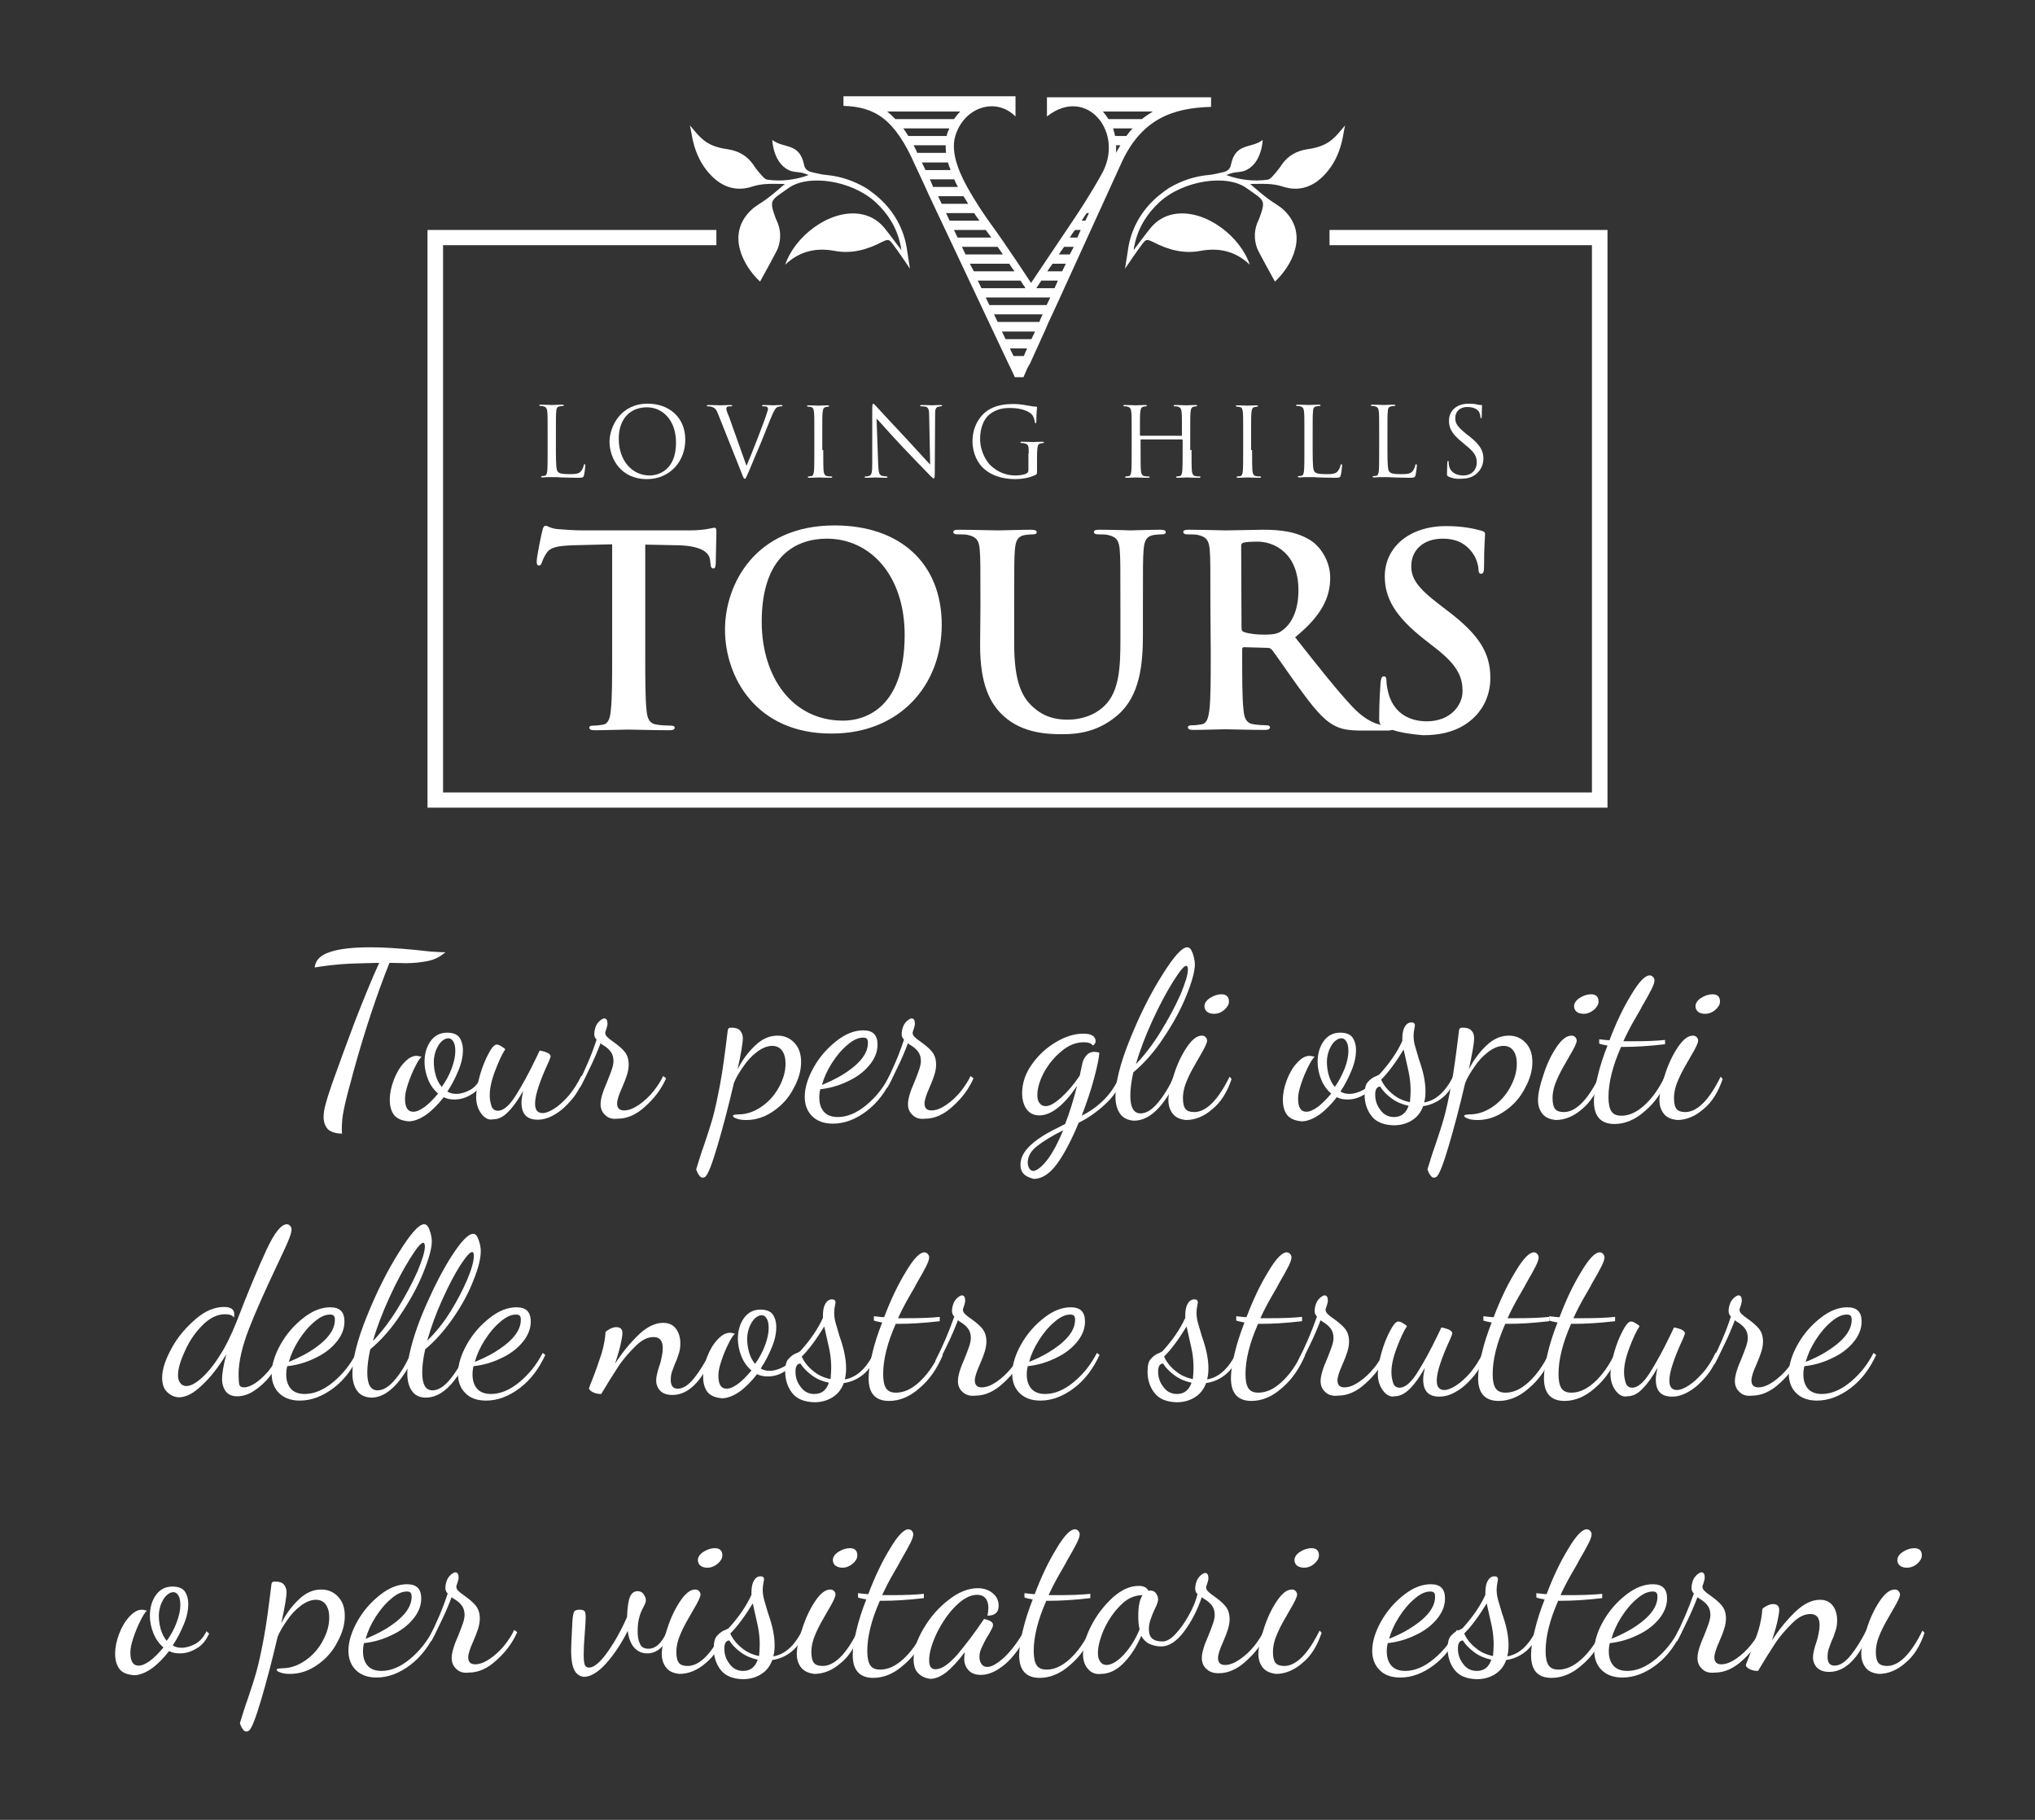 <?xml version="1.0" encoding="utf-8"?>
<!-- Generator: Adobe Illustrator 24.2.1, SVG Export Plug-In . SVG Version: 6.00 Build 0)  -->
<svg version="1.1" id="Livello_1" xmlns="http://www.w3.org/2000/svg" xmlns:xlink="http://www.w3.org/1999/xlink" x="0px" y="0px"
	 viewBox="0 0 615 550" style="enable-background:new 0 0 615 550;" xml:space="preserve">
<rect x="0" y="0" width="615" height="550" fill="#808080" stroke="none"/>
<style type="text/css">
	.st0{opacity:0.6;enable-background:new    ;}
	.st1{enable-background:new    ;}
	.st2{fill:#FFFFFF;}
</style>
<rect y="-0.5" class="st0" width="615" height="551"/>
<g class="st1">
	<path class="st2" d="M99.1,341.3c-0.8-0.9-1.3-2.1-1.3-3.7c0-1.2,0.2-2.6,0.7-4.2c0.4-1.6,1.1-3.6,1.9-6c2-5.6,4.3-11.9,6.9-18.8
		c2.7-6.9,5.1-12.8,7.3-17.6c-5,0.1-8.8,0.2-11.3,0.4c-2.5,0.2-5.3,0.5-8.2,1c0.2-2.2,1.8-3.8,4.7-4.7c3-1,7.1-1.4,12.3-1.4
		c3.8,0,8.3,0.3,13.5,0.8c1.5,0.2,3.1,0.3,4.7,0.5c1.6,0.1,3,0.2,4.3,0.2c-1.5,1.3-3.2,2.2-5.1,2.6c-1.9,0.4-4.2,0.7-6.8,0.7l-5-0.1
		c-3.8,9.5-7.5,20.6-11,33.3l-0.6,2.3c-1.1,3.9-1.8,6.8-2.2,8.8c-0.4,1.9-0.6,3.8-0.6,5.7c0,0.7,0,1.2,0.1,1.5
		C101.4,342.6,100,342.1,99.1,341.3z"/>
	<path class="st2" d="M119.1,337c-0.9-1.2-1.3-2.7-1.3-4.6s0.4-3.9,1.2-6s1.8-3.8,3.1-5.2c1.3-1.4,2.5-2.1,3.8-2.1
		c0.4,0,0.9,0.1,1.5,0.3c-0.6,0.5-1.2,1.5-2,3.1s-1.5,3.3-2.1,5.1c-0.6,1.8-0.9,3.2-0.9,4.4c0,2.7,0.8,4,2.5,4c1,0,2.1-0.5,3.5-1.5
		c1.3-1,2.7-2.4,4-4c-1.3-1.1-2.3-2.5-3-4.2s-1.1-3.5-1.1-5.4c0-2.4,0.6-4.5,1.8-6.2s2.9-2.6,5-2.6c1.8,0,3,0.5,3.7,1.4
		c0.7,1,1.1,2.3,1.1,3.9c0,1.8-0.4,3.8-1.3,6c-0.9,2.2-2,4.4-3.4,6.5c0.8,0.5,1.7,0.7,2.7,0.7c1.3,0,2.7-0.4,4.2-1.2
		c1.4-0.8,2.5-2.1,3.3-3.8l0.8,0.7c-0.9,2-2.1,3.6-3.8,4.5c-1.6,1-3.3,1.5-5,1.5c-1.3,0-2.4-0.2-3.3-0.7c-1.7,2.2-3.5,4-5.3,5.3
		c-1.9,1.3-3.7,2-5.3,2C121.4,338.7,120,338.1,119.1,337z M136.5,322.9c0.7-1.9,1.1-3.6,1.1-5.2c0-1.3-0.2-2.3-0.6-2.9
		c-0.4-0.7-0.9-1-1.5-1c-0.7,0-1.3,0.3-2,0.9s-1.2,1.5-1.7,2.6c-0.4,1.1-0.7,2.3-0.7,3.6c0,1.4,0.2,2.8,0.6,4.2
		c0.4,1.3,1,2.5,1.8,3.4C134.8,326.7,135.8,324.8,136.5,322.9z"/>
	<path class="st2" d="M145.4,336.5c-1-1.4-1.5-3-1.5-5c0-1.7,0.4-3.8,1.1-6.4c0.7-2.5,1.6-4.7,2.6-6.6s1.8-2.8,2.5-2.8
		c0.3,0,0.7,0.1,1.2,0.4s1,0.6,1.4,1c-1,1.5-2,3.7-3.1,6.6s-1.6,5.3-1.6,7.4c0,1.1,0.2,2.1,0.5,3.1s1,1.5,2,1.5
		c1.6,0,3.4-1.5,5.3-4.5c1.9-3,4-6.8,6.2-11.4l1.1-2.3c2.2,0.4,3.3,1,3.3,1.8c0,0.1-0.1,0.4-0.3,0.9s-0.4,1-0.6,1.4
		c-1.1,2.4-2,4.6-2.7,6.7s-1.1,3.8-1.1,5.3c0,1.9,0.8,2.8,2.3,2.8c1,0,2.2-0.5,3.6-1.4c1.4-0.9,2.8-2.2,4.3-3.9
		c1.4-1.7,2.7-3.7,3.8-6l0.9,0.6c-1,2.5-2.2,4.7-3.8,6.6s-3.2,3.4-5.1,4.5c-1.8,1.1-3.5,1.6-5.2,1.6c-3.3,0-4.9-1.7-4.9-5.2
		c0-0.9,0.2-2.1,0.5-3.5c-1.5,2.7-3,4.8-4.5,6.3c-1.5,1.6-3,2.3-4.7,2.3C147.7,338.6,146.4,337.9,145.4,336.5z"/>
	<path class="st2" d="M182.9,337c-0.9-0.8-1.4-1.9-1.4-3.3c0-1.6,0.7-3.9,2-6.8c0.6-1.5,1.1-2.8,1.4-3.7c0.3-0.9,0.5-1.8,0.5-2.5
		c0-1.2-0.3-2.1-0.8-2.8c-0.5-0.7-1.1-1.2-1.8-1.7c-0.7-0.4-1.1-0.7-1.3-0.9c-1,2.6-2.1,5.2-3.3,7.6c-1.2,2.5-2.1,4.4-2.9,5.8
		l-0.6-1.2c2.2-4.3,4.1-8.7,5.6-13.3c-0.5-0.5-0.7-1-0.7-1.7c0-0.8,0.2-1.6,0.5-2.4c0.3-0.7,0.8-1.3,1.3-1.7
		c0.5-0.4,0.9-0.6,1.2-0.6c0.7,0,1,0.6,1,1.7c0,0.2-0.1,0.6-0.3,1.3c-0.2,0.7-0.4,1.1-0.4,1.3c0,0.5,0.2,0.9,0.6,1.3
		c0.4,0.4,1,0.9,1.9,1.5c1.4,1,2.6,2,3.4,3c0.8,1,1.2,2.3,1.2,3.9c0,1-0.2,2-0.5,3s-0.8,2.3-1.5,3.9c-1,2.2-1.5,3.8-1.5,4.8
		c0,1.4,0.7,2.1,2.1,2.1s2.9-0.6,4.5-1.7s3.1-2.5,4.4-4.1c1.3-1.7,2.3-3.2,2.9-4.6l0.9,0.7c-1.4,3.2-3.5,6-6.3,8.5
		c-2.7,2.5-5.5,3.7-8.3,3.7C185,338.3,183.8,337.9,182.9,337z"/>
	<path class="st2" d="M211.5,355.5c-0.3-0.4-0.6-0.8-0.8-1.3s-0.3-0.7-0.3-0.8c0.7-2.2,1.4-4.7,2.4-7.4c1-3,1.9-5.7,2.6-8.2
		c0.7-2.5,1.4-5.8,2.2-10s1.5-9.6,2.3-16.1c0-0.5,0.2-0.8,0.3-0.9c0.2-0.2,0.5-0.2,1-0.2c1.1,0,2,0.3,2.5,0.9s0.8,1.4,0.8,2.3
		c0,1.3-0.5,4.4-1.6,9.4c1.4-2.8,3.2-5.2,5.3-7.2s4.3-3,6.8-3c2,0,3.7,0.7,5.1,2.2s2,3.4,2,5.8c0,2.5-0.7,5.1-2.2,7.8
		c-1.4,2.8-3.4,5.1-6,6.9c-2.5,1.8-5.3,2.8-8.3,2.8c-1.2,0-2.1-0.1-2.9-0.4c-0.8-0.3-1.2-0.5-1.2-0.9c0-0.1,0.2-0.2,0.5-0.3
		c0.3,0,0.8-0.1,1.2-0.1c2.4,0,4.7-0.8,6.9-2.3s4-3.5,5.3-5.9s2-4.7,2-7.1c0-1.6-0.3-2.9-1-3.9s-1.7-1.5-3-1.5c-1.5,0-3,0.6-4.6,1.8
		c-1.6,1.2-3,2.7-4.2,4.5c-1.2,1.7-2.2,3.4-2.8,4.9c-1.7,7.3-3.4,13.7-5,19.1s-2.8,8.5-3.6,9.2c-0.2,0.2-0.5,0.3-0.8,0.3
		C212.2,356,211.8,355.8,211.5,355.5z"/>
	<path class="st2" d="M245.4,337.3c-1.5-1.5-2.2-3.5-2.2-5.8c0-2.7,0.9-5.7,2.7-8.9c1.8-3.2,4.1-5.8,6.9-8c2.8-2.2,5.5-3.2,8.1-3.2
		c2.9,0,4.3,1.4,4.3,4.3c0,2.3-0.9,4.4-2.6,6.4s-3.9,3.6-6.6,4.8c-2.7,1.3-5.4,2-8.1,2.3c-0.2,0.8-0.3,1.6-0.3,2.5
		c0,1.7,0.4,3.1,1.3,4.2s2.3,1.7,4.3,1.7c2.8,0,5.7-1.2,8.6-3.6s5.2-5.3,7-8.8l0.8,0.6c-1.9,4.1-4.4,7.5-7.7,10
		c-3.3,2.5-6.7,3.8-10.2,3.8C249,339.6,246.9,338.8,245.4,337.3z M254.5,324.9c2.1-1.3,4-2.7,5.5-4.4c1.5-1.7,2.3-3.5,2.3-5.3
		c0-0.6-0.1-1-0.3-1.2c-0.2-0.3-0.6-0.4-1.2-0.4c-1.4,0-3,0.7-4.7,2.2c-1.7,1.4-3.3,3.3-4.7,5.5s-2.4,4.4-3,6.6
		C250.3,327.1,252.3,326.2,254.5,324.9z"/>
	<path class="st2" d="M275.8,337c-0.9-0.8-1.4-1.9-1.4-3.3c0-1.6,0.7-3.9,2-6.8c0.6-1.5,1.1-2.8,1.4-3.7c0.3-0.9,0.5-1.8,0.5-2.5
		c0-1.2-0.3-2.1-0.8-2.8c-0.5-0.7-1.1-1.2-1.8-1.7c-0.7-0.4-1.1-0.7-1.3-0.9c-1,2.6-2.1,5.2-3.3,7.6c-1.2,2.5-2.1,4.4-2.9,5.8
		l-0.6-1.2c2.2-4.3,4.1-8.7,5.6-13.3c-0.5-0.5-0.7-1-0.7-1.7c0-0.8,0.2-1.6,0.5-2.4c0.3-0.7,0.8-1.3,1.3-1.7
		c0.5-0.4,0.9-0.6,1.2-0.6c0.7,0,1,0.6,1,1.7c0,0.2-0.1,0.6-0.3,1.3c-0.2,0.7-0.4,1.1-0.4,1.3c0,0.5,0.2,0.9,0.6,1.3s1,0.9,1.9,1.5
		c1.4,1,2.6,2,3.4,3s1.2,2.3,1.2,3.9c0,1-0.2,2-0.5,3s-0.8,2.3-1.5,3.9c-1,2.2-1.5,3.8-1.5,4.8c0,1.4,0.7,2.1,2.1,2.1
		s2.9-0.6,4.5-1.7s3.1-2.5,4.4-4.1c1.3-1.7,2.3-3.2,2.9-4.6l0.9,0.7c-1.4,3.2-3.5,6-6.3,8.5c-2.7,2.5-5.5,3.7-8.3,3.7
		C277.9,338.3,276.7,337.9,275.8,337z"/>
	<path class="st2" d="M309.6,355c-0.8-0.7-1.2-1.7-1.2-3c0-1.7,0.7-3.3,2-4.8s2.9-2.7,4.6-3.8s4.1-2.3,6.9-3.7
		c1.3-3.3,2.5-7.2,3.6-11.5c-4.1,6-7.9,8.9-11.4,8.9c-1.6,0-2.9-0.6-3.8-1.8s-1.4-2.9-1.4-4.9c0-3.1,1-6,3-8.8s4.4-5,7.3-6.7
		s5.6-2.5,8.2-2.5c1.3,0,2.2,0.2,2.8,0.6c0.6,0.4,0.9,1,0.9,1.6c0,0.4-0.1,0.7-0.3,0.9c-0.2,0.3-0.4,0.4-0.5,0.5
		c-0.5-0.7-1.4-1-2.8-1c-2.3,0-4.6,0.9-6.7,2.7c-2.2,1.8-3.9,3.9-5.3,6.4c-1.3,2.5-2,4.8-2,6.8c0,1.1,0.2,2,0.7,2.5
		c0.4,0.6,1,0.9,1.8,0.9c1.3,0,2.8-0.9,4.7-2.6c1.9-1.7,3.8-3.9,5.6-6.6l0.8-3.7c0.2-0.9,0.6-1.7,1.2-2.4c0.6-0.7,1.4-1.1,2.4-1.1
		c0.4,0,0.9,0.1,1.5,0.2c0,1.3-0.5,3.8-1.5,7.6c-1,3.8-2.3,7.6-3.8,11.5c2.4-1.2,4.7-2.8,6.7-4.8c2.1-2.1,3.6-4.4,4.6-6.9l0.9,0.7
		c-1,2.8-2.7,5.4-5.3,7.7c-2.5,2.3-5.1,4.1-7.8,5.4c-2.2,5.3-4.4,9.5-6.6,12.5s-4.6,4.5-7,4.5C311.4,356,310.4,355.7,309.6,355z
		 M316.3,350.8c1.6-2,3.3-5.1,5-9.2c-3.4,1.7-6,3.3-7.9,4.8s-2.8,3.1-2.8,5c0,0.7,0.2,1.3,0.5,1.8c0.3,0.4,0.7,0.7,1.2,0.7
		C313.3,353.8,314.7,352.8,316.3,350.8z"/>
	<path class="st2" d="M338.5,336.6c-0.9-1.3-1.4-3-1.4-5.2c0-4.2,1.4-9.9,4.3-17.1s6.1-13.7,9.7-19.4c3.6-5.8,6.1-8.6,7.7-8.6
		c0.7,0,1.2,0.6,1.6,1.7s0.7,2.3,0.7,3.5c0,2.1-0.9,5.3-2.6,9.5s-4,8.4-6.9,12.7c-2.8,4.3-5.9,7.7-9.1,10.4c-0.6,2.7-0.9,5-0.9,7
		c0,3.6,1,5.4,3.1,5.4c1.7,0,3.5-1.1,5.3-3.3c1.8-2.2,3.4-4.8,4.8-7.9l1,0.6c-4,8.6-8.4,12.8-13.1,12.8
		C340.9,338.6,339.4,337.9,338.5,336.6z M350.7,311.9c2.4-3.9,4.4-7.6,6-11.2c1.5-3.6,2.3-6.1,2.3-7.7c0-0.7-0.2-1.1-0.5-1.1
		c-0.7,0-2,1.6-4,4.8c-2,3.2-4.1,7.1-6.2,11.7s-3.8,9-5,13.2C345.8,319,348.3,315.8,350.7,311.9z"/>
	<path class="st2" d="M354.5,336.7c-0.9-1.1-1.4-2.5-1.4-4.2c0-1.8,0.5-4.3,1.6-7.5c1-3.2,2.3-6,3.9-8.4s3.1-3.6,4.6-3.6
		c0.4,0,0.8,0.1,1.1,0.4c0.3,0.3,0.5,0.7,0.5,1.1c0,0.7-0.7,2.2-2.2,4.7c-1.5,2.6-2.8,4.8-3.7,6.9c-0.9,2-1.4,3.9-1.4,5.8
		c0,1.6,0.3,2.7,0.8,3.3c0.5,0.6,1.4,0.9,2.6,0.9c3.6,0,7.2-3.6,10.7-10.7l0.6,0.7c-1.3,3.9-3.2,7-5.8,9.1c-2.5,2.2-5.2,3.3-8,3.3
		C356.7,338.3,355.4,337.8,354.5,336.7z M364.8,305.8c-0.5-0.4-0.8-1-0.8-1.7c0-0.9,0.6-1.8,1.7-2.5s2.3-1.1,3.4-1.1
		c1.5,0,2.3,0.7,2.3,2.2c0,0.9-0.5,1.7-1.4,2.5s-2,1.2-3.1,1.2C366,306.4,365.3,306.2,364.8,305.8z"/>
	<path class="st2" d="M389,337c-0.9-1.2-1.3-2.7-1.3-4.6s0.4-3.9,1.2-6s1.8-3.8,3.1-5.2c1.3-1.4,2.5-2.1,3.8-2.1
		c0.4,0,0.9,0.1,1.5,0.3c-0.6,0.5-1.2,1.5-2,3.1s-1.5,3.3-2.1,5.1c-0.6,1.8-0.9,3.2-0.9,4.4c0,2.7,0.8,4,2.5,4c1,0,2.1-0.5,3.5-1.5
		c1.3-1,2.7-2.4,4-4c-1.3-1.1-2.3-2.5-3-4.2s-1.1-3.5-1.1-5.4c0-2.4,0.6-4.5,1.8-6.2c1.2-1.7,2.9-2.6,5-2.6c1.8,0,3,0.5,3.7,1.4
		c0.7,1,1.1,2.3,1.1,3.9c0,1.8-0.4,3.8-1.3,6s-2,4.4-3.4,6.5c0.8,0.5,1.7,0.7,2.7,0.7c1.3,0,2.7-0.4,4.2-1.2
		c1.4-0.8,2.5-2.1,3.3-3.8l0.8,0.7c-0.9,2-2.1,3.6-3.8,4.5c-1.6,1-3.3,1.5-5,1.5c-1.3,0-2.4-0.2-3.3-0.7c-1.7,2.2-3.5,4-5.3,5.3
		c-1.9,1.3-3.7,2-5.3,2C391.3,338.7,389.9,338.1,389,337z M406.4,322.9c0.7-1.9,1.1-3.6,1.1-5.2c0-1.3-0.2-2.3-0.6-2.9
		c-0.4-0.7-0.9-1-1.5-1c-0.7,0-1.3,0.3-2,0.9s-1.2,1.5-1.7,2.6c-0.4,1.1-0.7,2.3-0.7,3.6c0,1.4,0.2,2.8,0.6,4.2
		c0.4,1.3,1,2.5,1.8,3.4C404.7,326.7,405.6,324.8,406.4,322.9z"/>
	<path class="st2" d="M414.5,337.3c-1.4-1.8-2.1-4-2.1-6.4c0-1.9,0.3-3.2,1-3.9c0.7-0.8,1.4-1.3,2.1-1.6c0.8-0.3,1.2-0.6,1.4-0.7
		c3-3.3,5.3-6.6,6.9-10.1v-0.8c0-1.6,0.3-2.8,0.8-3.6c0.5-0.8,1.2-1.2,1.9-1.2c0.4,0,0.7,0.1,0.8,0.2c0.2,0.2,0.3,0.4,0.3,0.7
		c0,0.2-0.1,0.6-0.2,1.2s-0.2,1.2-0.2,1.9c0,0.9,0.1,1.9,0.4,3c0.3,1,0.7,2.4,1.2,4.1c0.7,2,1.2,3.7,1.5,5.2s0.5,3,0.5,4.5
		c0,1.2-0.1,2.3-0.4,3.4c1.7-0.3,3.2-1,4.7-2.3c1.4-1.2,2.8-3.1,4.1-5.6l0.6,0.7c-0.8,2.4-2.1,4.3-3.8,5.7c-1.7,1.4-3.7,2.3-5.9,2.6
		c-0.7,1.9-1.8,3.3-3.4,4.3s-3.4,1.5-5.5,1.5C418.1,340,415.9,339.1,414.5,337.3z M425.7,334.2c-1.9-0.4-3.6-1.1-5.1-2.2
		s-2.7-2.3-3.5-3.6c-1,0-1.5,0.9-1.5,2.4c0,1.8,0.5,3.3,1.6,4.7c1,1.4,2.4,2.1,4.1,2.1C423.4,337.6,424.9,336.5,425.7,334.2z
		 M426.3,329.8c0-1.4-0.1-2.8-0.3-4.2c-0.2-1.4-0.6-3-1-4.8c-0.4-1.9-0.7-3.1-0.8-3.6c-2.4,3.9-4.6,6.9-6.8,9.1
		c0.7,1.6,1.9,3.1,3.4,4.3c1.5,1.3,3.3,2.1,5.3,2.5C426.2,331.9,426.3,330.8,426.3,329.8z"/>
	<path class="st2" d="M432.5,355.5c-0.3-0.4-0.6-0.8-0.8-1.3c-0.2-0.5-0.3-0.7-0.3-0.8c0.7-2.2,1.4-4.7,2.4-7.4c1-3,1.9-5.7,2.6-8.2
		s1.4-5.8,2.2-10c0.8-4.2,1.5-9.6,2.3-16.1c0-0.5,0.2-0.8,0.3-0.9c0.2-0.2,0.5-0.2,1-0.2c1.1,0,2,0.3,2.5,0.9
		c0.6,0.6,0.8,1.4,0.8,2.3c0,1.3-0.5,4.4-1.6,9.4c1.4-2.8,3.2-5.2,5.3-7.2c2.1-2,4.3-3,6.8-3c2,0,3.7,0.7,5.1,2.2s2,3.4,2,5.8
		c0,2.5-0.7,5.1-2.2,7.8c-1.4,2.8-3.4,5.1-6,6.9c-2.5,1.8-5.3,2.8-8.3,2.8c-1.2,0-2.1-0.1-2.9-0.4s-1.2-0.5-1.2-0.9
		c0-0.1,0.2-0.2,0.5-0.3c0.3,0,0.8-0.1,1.2-0.1c2.4,0,4.7-0.8,6.9-2.3c2.2-1.5,4-3.5,5.3-5.9s2-4.7,2-7.1c0-1.6-0.3-2.9-1-3.9
		s-1.7-1.5-3-1.5c-1.5,0-3,0.6-4.6,1.8c-1.6,1.2-3,2.7-4.2,4.5c-1.2,1.7-2.2,3.4-2.8,4.9c-1.7,7.3-3.4,13.7-5,19.1s-2.8,8.5-3.6,9.2
		c-0.2,0.2-0.5,0.3-0.8,0.3C433.1,356,432.8,355.8,432.5,355.5z"/>
	<path class="st2" d="M466.2,336.7c-0.9-1.1-1.4-2.5-1.4-4.2c0-1.8,0.5-4.3,1.6-7.5c1-3.2,2.3-6,3.9-8.4s3.1-3.6,4.6-3.6
		c0.4,0,0.8,0.1,1.1,0.4c0.3,0.3,0.5,0.7,0.5,1.1c0,0.7-0.7,2.2-2.2,4.7c-1.5,2.6-2.8,4.8-3.7,6.9c-0.9,2-1.4,3.9-1.4,5.8
		c0,1.6,0.3,2.7,0.8,3.3c0.5,0.6,1.4,0.9,2.6,0.9c3.6,0,7.2-3.6,10.7-10.7l0.6,0.7c-1.3,3.9-3.2,7-5.8,9.1c-2.5,2.2-5.2,3.3-8,3.3
		C468.5,338.3,467.1,337.8,466.2,336.7z M476.5,305.8c-0.5-0.4-0.8-1-0.8-1.7c0-0.9,0.6-1.8,1.7-2.5s2.3-1.1,3.4-1.1
		c1.5,0,2.3,0.7,2.3,2.2c0,0.9-0.5,1.7-1.4,2.5c-1,0.8-2,1.2-3.1,1.2C477.7,306.4,477,306.2,476.5,305.8z"/>
	<path class="st2" d="M481.7,332.8c0-2,0.4-4.5,1.1-7.4c0.7-3,1.7-6.1,3-9.4c-1.1-0.2-2-0.4-2.5-0.6v-1.3c1.7,0.2,2.7,0.3,3.1,0.3
		c2-5.3,4.2-9.9,6.6-13.8c2.3-3.9,4.2-5.8,5.5-5.8c0.4,0,0.7,0.1,1,0.4s0.5,0.7,0.5,1.1c0,0.6-0.3,1.5-0.9,2.7s-1.6,3-3,5.4
		c-0.2,0.5-1,1.8-2.2,3.9s-2.3,4.2-3.3,6.4h2.6c3.9,0,7.2-0.1,10-0.4v1.3c-5.1,0.6-9.2,0.8-12.3,0.8h-1c-2.6,5.9-3.8,10.9-3.8,15.2
		c0,2,0.3,3.4,0.9,4.3s1.6,1.3,3,1.3c2.4,0,4.7-1.1,7-3.2s4.4-5,6.2-8.8l0.9,0.7c-1.7,4-4,7.4-7,9.9c-2.9,2.6-6,3.9-9.2,3.9
		C483.8,339.7,481.7,337.4,481.7,332.8z"/>
	<path class="st2" d="M502.9,336.7c-0.9-1.1-1.4-2.5-1.4-4.2c0-1.8,0.5-4.3,1.6-7.5c1-3.2,2.3-6,3.9-8.4s3.1-3.6,4.6-3.6
		c0.4,0,0.8,0.1,1.1,0.4s0.5,0.7,0.5,1.1c0,0.7-0.7,2.2-2.2,4.7c-1.5,2.6-2.8,4.8-3.7,6.9c-0.9,2-1.4,3.9-1.4,5.8
		c0,1.6,0.3,2.7,0.8,3.3c0.5,0.6,1.4,0.9,2.6,0.9c3.6,0,7.2-3.6,10.7-10.7l0.6,0.7c-1.3,3.9-3.2,7-5.8,9.1c-2.5,2.2-5.2,3.3-8,3.3
		C505.2,338.3,503.8,337.8,502.9,336.7z M513.2,305.8c-0.5-0.4-0.8-1-0.8-1.7c0-0.9,0.6-1.8,1.7-2.5c1.1-0.7,2.3-1.1,3.4-1.1
		c1.5,0,2.3,0.7,2.3,2.2c0,0.9-0.5,1.7-1.4,2.5s-2,1.2-3.1,1.2C514.4,306.4,513.7,306.2,513.2,305.8z"/>
</g>
<g class="st1">
	<path class="st2" d="M50.6,420.8c-1.1-1-1.6-2.5-1.6-4.4c0-2.6,1-5.5,2.9-9s4.4-6.3,7.3-8.8s5.8-3.6,8.5-3.6c2,0,3.1,0.7,3.1,2.2
		c0,0.2,0,0.5-0.1,1c-0.5-0.7-1.3-1-2.7-1c-2.3,0-4.6,1.1-6.8,3.3c-2.2,2.2-4,4.8-5.3,7.8c-1.4,3-2.1,5.4-2.1,7.3
		c0,1,0.2,1.8,0.7,2.4c0.4,0.6,1.1,0.9,1.8,0.9c1.3,0,2.8-0.8,4.6-2.4s3.7-3.9,5.5-6.8c1.9-2.9,3.5-6.3,5-10
		c3.6-9.4,6.7-16.7,9.1-21.9c2.4-5.2,4.5-7.8,6.2-7.8c0.4,0,0.7,0.2,1,0.5s0.4,0.7,0.4,1.2c0,0.7-0.4,1.9-1.1,3.6s-2,4.3-3.6,7.8
		c-3.4,7.2-6.2,13.4-8.2,18.6s-3.1,9.8-3.1,13.7c0,1.5,0.1,2.6,0.2,3.1c0.2,0.5,0.6,0.8,1.4,0.8c1,0,2.1-0.4,3.5-1.3
		c1.3-0.9,2.6-2.1,3.9-3.6c1.3-1.6,2.4-3.4,3.3-5.4l0.8,0.6c-0.9,2.3-2.1,4.4-3.6,6.3s-3.2,3.4-4.9,4.5c-1.7,1.1-3.4,1.6-5,1.6
		s-2.7-0.5-3.5-1.5c-0.7-1-1.1-2.3-1.1-3.7c0-1.6,0.4-4.1,1.3-7.5c-2.4,3.9-4.8,7-7.4,9.4c-2.5,2.4-4.8,3.6-6.9,3.6
		C52.9,422.3,51.7,421.8,50.6,420.8z"/>
	<path class="st2" d="M84.3,421c-1.5-1.5-2.2-3.5-2.2-5.8c0-2.7,0.9-5.7,2.7-8.9c1.8-3.2,4.1-5.8,6.9-8s5.5-3.2,8.1-3.2
		c2.9,0,4.3,1.4,4.3,4.3c0,2.3-0.9,4.4-2.6,6.4s-3.9,3.6-6.6,4.8c-2.7,1.3-5.4,2-8.1,2.3c-0.2,0.8-0.3,1.6-0.3,2.5
		c0,1.7,0.4,3.1,1.3,4.2s2.3,1.7,4.3,1.7c2.8,0,5.7-1.2,8.6-3.6s5.2-5.3,7-8.8l0.8,0.6c-1.9,4.1-4.4,7.5-7.7,10
		c-3.3,2.5-6.7,3.8-10.2,3.8C87.9,423.3,85.8,422.5,84.3,421z M93.4,408.6c2.1-1.3,4-2.7,5.5-4.4s2.3-3.5,2.3-5.3
		c0-0.6-0.1-1-0.3-1.2c-0.2-0.3-0.6-0.4-1.2-0.4c-1.4,0-3,0.7-4.7,2.2c-1.7,1.4-3.3,3.3-4.7,5.5c-1.4,2.2-2.4,4.4-3,6.6
		C89.2,410.8,91.2,409.9,93.4,408.6z"/>
	<path class="st2" d="M107.9,420.3c-0.9-1.3-1.4-3-1.4-5.2c0-4.2,1.4-9.9,4.3-17.1s6.1-13.7,9.7-19.4c3.6-5.8,6.1-8.6,7.7-8.6
		c0.7,0,1.2,0.6,1.6,1.7c0.4,1.1,0.7,2.3,0.7,3.5c0,2.1-0.9,5.3-2.6,9.5c-1.7,4.2-4,8.4-6.9,12.7c-2.8,4.3-5.9,7.7-9.1,10.4
		c-0.6,2.7-0.9,5-0.9,7c0,3.6,1,5.4,3.1,5.4c1.6,0,3.2-0.9,4.9-2.8c1.7-1.9,3.2-4.2,4.5-7c0.9-4.6,2.6-9.9,5.2-15.8
		c2.6-5.9,5.2-11,8-15.3s4.9-6.4,6.3-6.4c0.7,0,1.2,0.6,1.6,1.7c0.4,1.1,0.7,2.3,0.7,3.5c0,2.2-0.7,5.1-2.2,8.8
		c-1.4,3.7-3.4,7.4-6,11.2c-2.6,3.8-5.4,7-8.6,9.7c-0.6,2.7-0.9,5-0.9,7c0,3.6,1,5.4,3.1,5.4c1.7,0,3.5-1.1,5.3-3.3
		c1.8-2.2,3.4-4.8,4.8-7.9l1,0.6c-4,8.6-8.4,12.8-13.1,12.8c-1.9,0-3.3-0.7-4.2-2c-0.9-1.3-1.4-3-1.4-5.2c0-0.7,0-1.2,0.1-1.6
		c-3.5,5.9-7.2,8.8-11,8.8C110.2,422.3,108.8,421.6,107.9,420.3z M120.1,395.6c2.4-3.9,4.4-7.6,6-11.2c1.5-3.6,2.3-6.1,2.3-7.7
		c0-0.7-0.2-1.1-0.5-1.1c-0.7,0-2,1.6-4,4.8c-2,3.2-4.1,7.1-6.2,11.7s-3.8,9-5,13.2C115.2,402.7,117.7,399.5,120.1,395.6z
		 M136.2,396.3c2.1-3.4,3.8-6.7,5.1-9.8c1.3-3.1,1.9-5.4,1.9-7c0-0.7-0.2-1.1-0.5-1.1c-0.7,0-1.8,1.3-3.6,4
		c-1.7,2.7-3.5,6.1-5.4,10.3c-1.9,4.2-3.4,8.3-4.6,12.5C131.7,402.7,134.1,399.7,136.2,396.3z"/>
	<path class="st2" d="M140.6,421c-1.5-1.5-2.2-3.5-2.2-5.8c0-2.7,0.9-5.7,2.7-8.9c1.8-3.2,4.1-5.8,6.9-8c2.8-2.2,5.5-3.2,8.1-3.2
		c2.9,0,4.3,1.4,4.3,4.3c0,2.3-0.9,4.4-2.6,6.4c-1.7,2-3.9,3.6-6.6,4.8c-2.7,1.3-5.4,2-8.1,2.3c-0.2,0.8-0.3,1.6-0.3,2.5
		c0,1.7,0.4,3.1,1.3,4.2s2.3,1.7,4.3,1.7c2.8,0,5.7-1.2,8.6-3.6c2.9-2.4,5.2-5.3,7-8.8l0.8,0.6c-1.9,4.1-4.4,7.5-7.7,10
		s-6.7,3.8-10.2,3.8C144.1,423.3,142,422.5,140.6,421z M149.6,408.6c2.1-1.3,4-2.7,5.5-4.4s2.3-3.5,2.3-5.3c0-0.6-0.1-1-0.3-1.2
		c-0.2-0.3-0.6-0.4-1.2-0.4c-1.4,0-3,0.7-4.7,2.2c-1.7,1.4-3.3,3.3-4.7,5.5s-2.4,4.4-3,6.6C145.4,410.8,147.5,409.9,149.6,408.6z"/>
	<path class="st2" d="M199.6,420.4c-0.8-0.8-1.3-1.9-1.3-3.2c0-0.6,0.1-1.3,0.3-2.1s0.4-1.6,0.7-2.4s0.5-1.7,0.7-2.7
		c0.2-0.9,0.3-1.8,0.3-2.5c0-2.3-0.9-3.4-2.8-3.4c-1.8,0-3.6,0.9-5.5,2.8s-3.7,3.9-5.2,6.2c-1.5,2.3-3.2,5-5.1,8.2
		c-0.8,0-1.5-0.1-2.2-0.4s-1.2-0.6-1.5-1.2c0-0.2,0.3-1.1,0.9-2.5c1.2-3,2.1-5.7,2.9-8.1c0.7-2.4,1.1-4.6,1.2-6.5
		c0.3-0.4,0.8-0.7,1.4-1c0.6-0.3,1.2-0.5,1.8-0.5c1.3,0,1.9,0.6,1.9,1.8c0,0.7-0.2,1.9-0.6,3.7c-0.4,1.7-1,3.6-1.6,5.5
		c2.2-3.4,4.6-6.3,7.1-8.7c2.5-2.4,5-3.6,7.4-3.6c1.7,0,3,0.6,3.9,1.8c0.9,1.2,1.3,2.7,1.3,4.4c0,1-0.1,2-0.4,2.9
		c-0.3,0.9-0.6,2-1.2,3.2c-0.4,1-0.7,1.9-1,2.7c-0.2,0.7-0.3,1.5-0.3,2.2c0,1.8,0.7,2.7,2.1,2.7c1.6,0,3.2-1,4.9-3.1
		s3.3-4.7,4.8-7.7l0.8,0.9c-3.3,7.9-7.4,11.8-12.1,11.8C201.7,421.6,200.4,421.2,199.6,420.4z"/>
	<path class="st2" d="M213.8,420.7c-0.9-1.2-1.3-2.7-1.3-4.6s0.4-3.9,1.2-6s1.8-3.8,3.1-5.2c1.3-1.4,2.5-2.1,3.8-2.1
		c0.4,0,0.9,0.1,1.5,0.3c-0.6,0.5-1.2,1.5-2,3.1s-1.5,3.3-2.1,5.1c-0.6,1.8-0.9,3.2-0.9,4.4c0,2.7,0.8,4,2.5,4c1,0,2.1-0.5,3.5-1.5
		c1.3-1,2.7-2.4,4-4c-1.3-1.1-2.3-2.5-3-4.2s-1.1-3.5-1.1-5.4c0-2.4,0.6-4.5,1.8-6.2s2.9-2.6,5-2.6c1.8,0,3,0.5,3.7,1.4
		c0.7,1,1.1,2.3,1.1,3.9c0,1.8-0.4,3.8-1.3,6c-0.9,2.2-2,4.4-3.4,6.5c0.8,0.5,1.7,0.7,2.7,0.7c1.3,0,2.7-0.4,4.2-1.2
		c1.4-0.8,2.5-2.1,3.3-3.8l0.8,0.7c-0.9,2-2.1,3.6-3.8,4.5c-1.6,1-3.3,1.5-5,1.5c-1.3,0-2.4-0.2-3.3-0.7c-1.7,2.2-3.5,4-5.3,5.3
		c-1.9,1.3-3.7,2-5.3,2C216.1,422.4,214.7,421.8,213.8,420.7z M231.2,406.6c0.7-1.9,1.1-3.6,1.1-5.2c0-1.3-0.2-2.3-0.6-2.9
		c-0.4-0.7-0.9-1-1.5-1c-0.7,0-1.3,0.3-2,0.9s-1.2,1.5-1.7,2.6c-0.4,1.1-0.7,2.3-0.7,3.6c0,1.4,0.2,2.8,0.6,4.2
		c0.4,1.3,1,2.5,1.8,3.4C229.5,410.4,230.5,408.5,231.2,406.6z"/>
	<path class="st2" d="M239.4,421c-1.4-1.8-2.1-4-2.1-6.4c0-1.9,0.3-3.2,1-3.9c0.7-0.8,1.4-1.3,2.1-1.6c0.8-0.3,1.2-0.6,1.4-0.7
		c3-3.3,5.3-6.6,6.9-10.1v-0.8c0-1.6,0.3-2.8,0.8-3.6c0.5-0.8,1.2-1.2,1.9-1.2c0.4,0,0.7,0.1,0.8,0.2c0.2,0.2,0.3,0.4,0.3,0.7
		c0,0.2-0.1,0.6-0.2,1.2c-0.1,0.6-0.2,1.2-0.2,1.9c0,0.9,0.1,1.9,0.4,3c0.3,1,0.7,2.4,1.2,4.1c0.7,2,1.2,3.7,1.5,5.2s0.5,3,0.5,4.5
		c0,1.2-0.1,2.3-0.4,3.4c1.7-0.3,3.2-1,4.7-2.3c1.4-1.2,2.8-3.1,4.1-5.6l0.6,0.7c-0.8,2.4-2.1,4.3-3.8,5.7c-1.7,1.4-3.7,2.3-5.9,2.6
		c-0.7,1.9-1.8,3.3-3.4,4.3s-3.4,1.5-5.5,1.5C243,423.7,240.8,422.8,239.4,421z M250.5,417.9c-1.9-0.4-3.6-1.1-5.1-2.2
		s-2.7-2.3-3.5-3.6c-1,0-1.5,0.9-1.5,2.4c0,1.8,0.5,3.3,1.6,4.7c1,1.4,2.4,2.1,4.1,2.1C248.3,421.3,249.7,420.2,250.5,417.9z
		 M251.2,413.5c0-1.4-0.1-2.8-0.3-4.2c-0.2-1.4-0.6-3-1-4.8c-0.4-1.9-0.7-3.1-0.8-3.6c-2.4,3.9-4.6,6.9-6.8,9.1
		c0.7,1.6,1.9,3.1,3.4,4.3c1.5,1.3,3.3,2.1,5.3,2.5C251.1,415.6,251.2,414.5,251.2,413.5z"/>
	<path class="st2" d="M262.5,416.5c0-2,0.4-4.5,1.1-7.4c0.7-3,1.7-6.1,3-9.4c-1.1-0.2-2-0.4-2.5-0.6v-1.3c1.7,0.2,2.7,0.3,3.1,0.3
		c2-5.3,4.2-9.9,6.6-13.8c2.3-3.9,4.2-5.8,5.5-5.8c0.4,0,0.7,0.1,1,0.4s0.5,0.7,0.5,1.1c0,0.6-0.3,1.5-0.9,2.7s-1.6,3-3,5.4
		c-0.2,0.5-1,1.8-2.2,3.9s-2.3,4.2-3.3,6.4h2.6c3.9,0,7.2-0.1,10-0.4v1.3c-5.1,0.6-9.2,0.8-12.3,0.8h-1c-2.6,5.9-3.8,10.9-3.8,15.2
		c0,2,0.3,3.4,0.9,4.3s1.6,1.3,3,1.3c2.4,0,4.7-1.1,7-3.2s4.4-5,6.2-8.8l0.9,0.7c-1.7,4-4,7.4-7,9.9c-2.9,2.6-6,3.9-9.2,3.9
		C264.5,423.4,262.5,421.1,262.5,416.5z"/>
	<path class="st2" d="M290.9,420.7c-0.9-0.8-1.4-1.9-1.4-3.3c0-1.6,0.7-3.9,2-6.8c0.6-1.5,1.1-2.8,1.4-3.7c0.3-0.9,0.5-1.8,0.5-2.5
		c0-1.2-0.3-2.1-0.8-2.8c-0.5-0.7-1.1-1.2-1.8-1.7c-0.7-0.4-1.1-0.7-1.3-0.9c-1,2.6-2.1,5.2-3.3,7.6c-1.2,2.5-2.1,4.4-2.9,5.8
		l-0.6-1.2c2.2-4.3,4.1-8.7,5.7-13.3c-0.5-0.5-0.7-1-0.7-1.7c0-0.8,0.2-1.6,0.5-2.4c0.3-0.7,0.8-1.3,1.3-1.7
		c0.5-0.4,0.9-0.6,1.2-0.6c0.7,0,1,0.6,1,1.7c0,0.2-0.1,0.6-0.3,1.3c-0.2,0.7-0.4,1.1-0.4,1.3c0,0.5,0.2,0.9,0.6,1.3s1,0.9,1.9,1.5
		c1.4,1,2.6,2,3.4,3s1.2,2.3,1.2,3.9c0,1-0.2,2-0.5,3s-0.8,2.3-1.5,3.9c-1,2.2-1.5,3.8-1.5,4.8c0,1.4,0.7,2.1,2.1,2.1
		s2.9-0.6,4.5-1.7s3.1-2.5,4.4-4.1s2.3-3.2,2.9-4.6l0.9,0.7c-1.4,3.2-3.5,6-6.3,8.5c-2.7,2.5-5.5,3.7-8.3,3.7
		C293.1,422,291.9,421.6,290.9,420.7z"/>
	<path class="st2" d="M308.1,421c-1.5-1.5-2.2-3.5-2.2-5.8c0-2.7,0.9-5.7,2.7-8.9c1.8-3.2,4.1-5.8,6.9-8s5.5-3.2,8.1-3.2
		c2.9,0,4.3,1.4,4.3,4.3c0,2.3-0.9,4.4-2.6,6.4s-3.9,3.6-6.6,4.8c-2.7,1.3-5.4,2-8.1,2.3c-0.2,0.8-0.3,1.6-0.3,2.5
		c0,1.7,0.4,3.1,1.3,4.2s2.3,1.7,4.3,1.7c2.8,0,5.7-1.2,8.6-3.6s5.2-5.3,7-8.8l0.8,0.6c-1.9,4.1-4.4,7.5-7.7,10
		c-3.3,2.5-6.7,3.8-10.2,3.8C311.7,423.3,309.6,422.5,308.1,421z M317.1,408.6c2.1-1.3,4-2.7,5.5-4.4s2.3-3.5,2.3-5.3
		c0-0.6-0.1-1-0.3-1.2c-0.2-0.3-0.6-0.4-1.2-0.4c-1.4,0-3,0.7-4.7,2.2c-1.7,1.4-3.3,3.3-4.7,5.5c-1.4,2.2-2.4,4.4-3,6.6
		C313,410.8,315,409.9,317.1,408.6z"/>
	<path class="st2" d="M348.9,421c-1.4-1.8-2.1-4-2.1-6.4c0-1.9,0.3-3.2,1-3.9c0.7-0.8,1.4-1.3,2.1-1.6c0.8-0.3,1.2-0.6,1.4-0.7
		c3-3.3,5.3-6.6,6.9-10.1v-0.8c0-1.6,0.3-2.8,0.8-3.6c0.5-0.8,1.2-1.2,1.9-1.2c0.4,0,0.7,0.1,0.8,0.2c0.2,0.2,0.3,0.4,0.3,0.7
		c0,0.2-0.1,0.6-0.2,1.2s-0.2,1.2-0.2,1.9c0,0.9,0.1,1.9,0.4,3c0.3,1,0.7,2.4,1.2,4.1c0.7,2,1.2,3.7,1.5,5.2s0.5,3,0.5,4.5
		c0,1.2-0.1,2.3-0.4,3.4c1.7-0.3,3.2-1,4.7-2.3c1.4-1.2,2.8-3.1,4.1-5.6l0.6,0.7c-0.8,2.4-2.1,4.3-3.8,5.7c-1.7,1.4-3.7,2.3-5.9,2.6
		c-0.7,1.9-1.8,3.3-3.4,4.3s-3.4,1.5-5.5,1.5C352.5,423.7,350.3,422.8,348.9,421z M360.1,417.9c-1.9-0.4-3.6-1.1-5.1-2.2
		s-2.7-2.3-3.5-3.6c-1,0-1.5,0.9-1.5,2.4c0,1.8,0.5,3.3,1.6,4.7c1,1.4,2.4,2.1,4.1,2.1C357.8,421.3,359.3,420.2,360.1,417.9z
		 M360.7,413.5c0-1.4-0.1-2.8-0.3-4.2c-0.2-1.4-0.6-3-1-4.8c-0.4-1.9-0.7-3.1-0.8-3.6c-2.4,3.9-4.6,6.9-6.8,9.1
		c0.7,1.6,1.9,3.1,3.4,4.3c1.5,1.3,3.3,2.1,5.3,2.5C360.6,415.6,360.7,414.5,360.7,413.5z"/>
	<path class="st2" d="M372,416.5c0-2,0.4-4.5,1.1-7.4c0.7-3,1.7-6.1,3-9.4c-1.1-0.2-2-0.4-2.5-0.6v-1.3c1.7,0.2,2.7,0.3,3.1,0.3
		c2-5.3,4.2-9.9,6.6-13.8c2.3-3.9,4.2-5.8,5.5-5.8c0.4,0,0.7,0.1,1,0.4s0.5,0.7,0.5,1.1c0,0.6-0.3,1.5-0.9,2.7s-1.6,3-3,5.4
		c-0.2,0.5-1,1.8-2.2,3.9s-2.3,4.2-3.3,6.4h2.6c3.9,0,7.2-0.1,10-0.4v1.3c-5.1,0.6-9.2,0.8-12.3,0.8h-1c-2.6,5.9-3.8,10.9-3.8,15.2
		c0,2,0.3,3.4,0.9,4.3s1.6,1.3,3,1.3c2.4,0,4.7-1.1,7-3.2s4.4-5,6.2-8.8l0.9,0.7c-1.7,4-4,7.4-7,9.9c-2.9,2.6-6,3.9-9.2,3.9
		C374.1,423.4,372,421.1,372,416.5z"/>
	<path class="st2" d="M400.5,420.7c-0.9-0.8-1.4-1.9-1.4-3.3c0-1.6,0.7-3.9,2-6.8c0.6-1.5,1.1-2.8,1.4-3.7c0.3-0.9,0.5-1.8,0.5-2.5
		c0-1.2-0.3-2.1-0.8-2.8c-0.5-0.7-1.1-1.2-1.8-1.7c-0.7-0.4-1.1-0.7-1.3-0.9c-1,2.6-2.1,5.2-3.3,7.6c-1.2,2.5-2.1,4.4-2.9,5.8
		l-0.6-1.2c2.2-4.3,4.1-8.7,5.7-13.3c-0.5-0.5-0.7-1-0.7-1.7c0-0.8,0.2-1.6,0.5-2.4c0.3-0.7,0.8-1.3,1.3-1.7
		c0.5-0.4,0.9-0.6,1.2-0.6c0.7,0,1,0.6,1,1.7c0,0.2-0.1,0.6-0.3,1.3c-0.2,0.7-0.4,1.1-0.4,1.3c0,0.5,0.2,0.9,0.6,1.3s1,0.9,1.9,1.5
		c1.4,1,2.6,2,3.4,3s1.2,2.3,1.2,3.9c0,1-0.2,2-0.5,3s-0.8,2.3-1.5,3.9c-1,2.2-1.5,3.8-1.5,4.8c0,1.4,0.7,2.1,2.1,2.1
		s2.9-0.6,4.5-1.7s3.1-2.5,4.4-4.1s2.3-3.2,2.9-4.6l0.9,0.7c-1.4,3.2-3.5,6-6.3,8.5c-2.7,2.5-5.5,3.7-8.3,3.7
		C402.7,422,401.4,421.6,400.5,420.7z"/>
	<path class="st2" d="M417.9,420.2c-1-1.4-1.5-3-1.5-5c0-1.7,0.4-3.8,1.1-6.4c0.7-2.5,1.6-4.7,2.6-6.6s1.8-2.8,2.5-2.8
		c0.3,0,0.7,0.1,1.2,0.4s1,0.6,1.4,1c-1,1.5-2,3.7-3.1,6.6s-1.6,5.3-1.6,7.4c0,1.1,0.2,2.1,0.5,3.1s1,1.5,2,1.5
		c1.6,0,3.4-1.5,5.3-4.5s4-6.8,6.2-11.4l1.1-2.3c2.2,0.4,3.3,1,3.3,1.8c0,0.1-0.1,0.4-0.3,0.9c-0.2,0.5-0.4,1-0.6,1.4
		c-1.1,2.4-2,4.6-2.7,6.7s-1.1,3.8-1.1,5.3c0,1.9,0.8,2.8,2.3,2.8c1,0,2.2-0.5,3.6-1.4s2.8-2.2,4.3-3.9c1.4-1.7,2.7-3.7,3.8-6
		l0.9,0.6c-1,2.5-2.2,4.7-3.8,6.6c-1.6,1.9-3.2,3.4-5.1,4.5c-1.8,1.1-3.5,1.6-5.2,1.6c-3.3,0-4.9-1.7-4.9-5.2c0-0.9,0.2-2.1,0.5-3.5
		c-1.5,2.7-3,4.8-4.5,6.3s-3,2.3-4.7,2.3C420.2,422.3,418.9,421.6,417.9,420.2z"/>
	<path class="st2" d="M446.7,416.5c0-2,0.4-4.5,1.1-7.4c0.7-3,1.7-6.1,3-9.4c-1.1-0.2-2-0.4-2.5-0.6v-1.3c1.7,0.2,2.7,0.3,3.1,0.3
		c2-5.3,4.2-9.9,6.6-13.8c2.3-3.9,4.2-5.8,5.5-5.8c0.4,0,0.7,0.1,1,0.4s0.5,0.7,0.5,1.1c0,0.6-0.3,1.5-0.9,2.7s-1.6,3-3,5.4
		c-0.2,0.5-1,1.8-2.2,3.9s-2.3,4.2-3.3,6.4h2.6c3.9,0,7.2-0.1,10-0.4v1.3c-5.1,0.6-9.2,0.8-12.3,0.8h-1c-2.6,5.9-3.8,10.9-3.8,15.2
		c0,2,0.3,3.4,0.9,4.3s1.6,1.3,3,1.3c2.4,0,4.7-1.1,7-3.2s4.4-5,6.2-8.8l0.9,0.7c-1.7,4-4,7.4-7,9.9c-2.9,2.6-6,3.9-9.2,3.9
		C448.8,423.4,446.7,421.1,446.7,416.5z"/>
	<path class="st2" d="M466.6,416.5c0-2,0.4-4.5,1.1-7.4c0.7-3,1.7-6.1,3-9.4c-1.1-0.2-2-0.4-2.5-0.6v-1.3c1.7,0.2,2.7,0.3,3.1,0.3
		c2-5.3,4.2-9.9,6.6-13.8c2.3-3.9,4.2-5.8,5.5-5.8c0.4,0,0.7,0.1,1,0.4s0.5,0.7,0.5,1.1c0,0.6-0.3,1.5-0.9,2.7s-1.6,3-3,5.4
		c-0.2,0.5-1,1.8-2.2,3.9s-2.3,4.2-3.3,6.4h2.6c3.9,0,7.2-0.1,10-0.4v1.3c-5.1,0.6-9.2,0.8-12.3,0.8h-1c-2.6,5.9-3.8,10.9-3.8,15.2
		c0,2,0.3,3.4,0.9,4.3s1.6,1.3,3,1.3c2.4,0,4.7-1.1,7-3.2s4.4-5,6.2-8.8l0.9,0.7c-1.7,4-4,7.4-7,9.9c-2.9,2.6-6,3.9-9.2,3.9
		C468.7,423.4,466.6,421.1,466.6,416.5z"/>
	<path class="st2" d="M488.2,420.2c-1-1.4-1.5-3-1.5-5c0-1.7,0.4-3.8,1.1-6.4c0.7-2.5,1.6-4.7,2.6-6.6s1.8-2.8,2.5-2.8
		c0.3,0,0.7,0.1,1.2,0.4s1,0.6,1.4,1c-1,1.5-2,3.7-3.1,6.6s-1.6,5.3-1.6,7.4c0,1.1,0.2,2.1,0.5,3.1s1,1.5,2,1.5
		c1.6,0,3.4-1.5,5.3-4.5s4-6.8,6.2-11.4l1.1-2.3c2.2,0.4,3.3,1,3.3,1.8c0,0.1-0.1,0.4-0.3,0.9c-0.2,0.5-0.4,1-0.6,1.4
		c-1.1,2.4-2,4.6-2.7,6.7s-1.1,3.8-1.1,5.3c0,1.9,0.8,2.8,2.3,2.8c1,0,2.2-0.5,3.6-1.4s2.8-2.2,4.3-3.9s2.7-3.7,3.8-6l0.9,0.6
		c-1,2.5-2.2,4.7-3.8,6.6s-3.2,3.4-5.1,4.5c-1.8,1.1-3.5,1.6-5.2,1.6c-3.3,0-4.9-1.7-4.9-5.2c0-0.9,0.2-2.1,0.5-3.5
		c-1.5,2.7-3,4.8-4.5,6.3c-1.5,1.6-3,2.3-4.7,2.3C490.5,422.3,489.2,421.6,488.2,420.2z"/>
	<path class="st2" d="M525.7,420.7c-0.9-0.8-1.4-1.9-1.4-3.3c0-1.6,0.7-3.9,2-6.8c0.6-1.5,1.1-2.8,1.4-3.7c0.3-0.9,0.5-1.8,0.5-2.5
		c0-1.2-0.3-2.1-0.8-2.8c-0.5-0.7-1.1-1.2-1.8-1.7c-0.7-0.4-1.1-0.7-1.3-0.9c-1,2.6-2.1,5.2-3.3,7.6c-1.2,2.5-2.1,4.4-2.9,5.8
		l-0.6-1.2c2.2-4.3,4.1-8.7,5.6-13.3c-0.5-0.5-0.7-1-0.7-1.7c0-0.8,0.2-1.6,0.5-2.4c0.3-0.7,0.8-1.3,1.3-1.7
		c0.5-0.4,0.9-0.6,1.2-0.6c0.7,0,1,0.6,1,1.7c0,0.2-0.1,0.6-0.3,1.3c-0.2,0.7-0.4,1.1-0.4,1.3c0,0.5,0.2,0.9,0.6,1.3
		c0.4,0.4,1,0.9,1.9,1.5c1.4,1,2.6,2,3.4,3c0.8,1,1.2,2.3,1.2,3.9c0,1-0.2,2-0.5,3s-0.8,2.3-1.5,3.9c-1,2.2-1.5,3.8-1.5,4.8
		c0,1.4,0.7,2.1,2.1,2.1c1.4,0,2.9-0.6,4.5-1.7s3.1-2.5,4.4-4.1c1.3-1.7,2.3-3.2,2.9-4.6l0.9,0.7c-1.4,3.2-3.5,6-6.3,8.5
		c-2.7,2.5-5.5,3.7-8.3,3.7C527.8,422,526.6,421.6,525.7,420.7z"/>
	<path class="st2" d="M542.8,421c-1.5-1.5-2.2-3.5-2.2-5.8c0-2.7,0.9-5.7,2.7-8.9c1.8-3.2,4.1-5.8,6.9-8s5.5-3.2,8.1-3.2
		c2.9,0,4.3,1.4,4.3,4.3c0,2.3-0.9,4.4-2.6,6.4c-1.7,2-3.9,3.6-6.6,4.8c-2.7,1.3-5.4,2-8.1,2.3c-0.2,0.8-0.3,1.6-0.3,2.5
		c0,1.7,0.4,3.1,1.3,4.2s2.3,1.7,4.3,1.7c2.8,0,5.7-1.2,8.6-3.6c2.9-2.4,5.2-5.3,7-8.8l0.8,0.6c-1.9,4.1-4.4,7.5-7.7,10
		s-6.7,3.8-10.2,3.8C546.4,423.3,544.3,422.5,542.8,421z M551.8,408.6c2.1-1.3,4-2.7,5.5-4.4c1.5-1.7,2.3-3.5,2.3-5.3
		c0-0.6-0.1-1-0.3-1.2c-0.2-0.3-0.6-0.4-1.2-0.4c-1.4,0-3,0.7-4.7,2.2c-1.7,1.4-3.3,3.3-4.7,5.5s-2.4,4.4-3,6.6
		C547.7,410.8,549.7,409.9,551.8,408.6z"/>
</g>
<g class="st1">
	<path class="st2" d="M36.1,504.4c-0.9-1.2-1.3-2.7-1.3-4.6s0.4-3.9,1.2-6s1.8-3.8,3.1-5.2c1.3-1.4,2.5-2.1,3.8-2.1
		c0.4,0,0.9,0.1,1.5,0.3c-0.6,0.5-1.2,1.5-2,3.1s-1.5,3.3-2.1,5.1c-0.6,1.8-0.9,3.2-0.9,4.4c0,2.7,0.8,4,2.5,4c1,0,2.1-0.5,3.5-1.5
		c1.3-1,2.7-2.4,4-4c-1.3-1.1-2.3-2.5-3-4.2s-1.1-3.5-1.1-5.4c0-2.4,0.6-4.5,1.8-6.2s2.9-2.6,5-2.6c1.8,0,3,0.5,3.7,1.4
		c0.7,1,1.1,2.3,1.1,3.9c0,1.8-0.4,3.8-1.3,6c-0.9,2.2-2,4.4-3.4,6.5c0.8,0.5,1.7,0.7,2.7,0.7c1.3,0,2.7-0.4,4.2-1.2
		c1.4-0.8,2.5-2.1,3.3-3.8l0.8,0.7c-0.9,2-2.1,3.6-3.8,4.5c-1.6,1-3.3,1.5-5,1.5c-1.3,0-2.4-0.2-3.3-0.7c-1.7,2.2-3.5,4-5.3,5.3
		c-1.9,1.3-3.7,2-5.3,2C38.3,506.1,36.9,505.5,36.1,504.4z M53.4,490.3c0.7-1.9,1.1-3.6,1.1-5.2c0-1.3-0.2-2.3-0.6-2.9
		c-0.4-0.7-0.9-1-1.5-1c-0.7,0-1.3,0.3-2,0.9s-1.2,1.5-1.7,2.6c-0.4,1.1-0.7,2.3-0.7,3.6c0,1.4,0.2,2.8,0.6,4.2
		c0.4,1.3,1,2.5,1.8,3.4C51.7,494.1,52.7,492.2,53.4,490.3z"/>
	<path class="st2" d="M73.6,522.9c-0.3-0.4-0.6-0.8-0.8-1.3c-0.2-0.5-0.3-0.7-0.3-0.8c0.7-2.2,1.4-4.7,2.4-7.4c1-3,1.9-5.7,2.6-8.2
		s1.4-5.8,2.2-10c0.8-4.2,1.5-9.6,2.3-16.1c0-0.5,0.2-0.8,0.3-0.9c0.2-0.2,0.5-0.2,1-0.2c1.1,0,2,0.3,2.5,0.9s0.8,1.4,0.8,2.3
		c0,1.3-0.5,4.4-1.6,9.4c1.4-2.8,3.2-5.2,5.3-7.2c2.1-2,4.3-3,6.8-3c2,0,3.7,0.7,5.1,2.2s2,3.4,2,5.8c0,2.5-0.7,5.1-2.2,7.8
		c-1.4,2.8-3.4,5.1-6,6.9c-2.5,1.8-5.3,2.8-8.3,2.8c-1.2,0-2.1-0.1-2.9-0.4s-1.2-0.5-1.2-0.9c0-0.1,0.2-0.2,0.5-0.3
		c0.3,0,0.8-0.1,1.2-0.1c2.4,0,4.7-0.8,6.9-2.3c2.2-1.5,4-3.5,5.3-5.9s2-4.7,2-7.1c0-1.6-0.3-2.9-1-3.9s-1.7-1.5-3-1.5
		c-1.5,0-3,0.6-4.6,1.8c-1.6,1.2-3,2.7-4.2,4.5c-1.2,1.7-2.2,3.4-2.8,4.9c-1.7,7.3-3.4,13.7-5,19.1c-1.6,5.4-2.8,8.5-3.6,9.2
		c-0.2,0.2-0.5,0.3-0.8,0.3C74.3,523.4,73.9,523.2,73.6,522.9z"/>
	<path class="st2" d="M107.5,504.7c-1.5-1.5-2.2-3.5-2.2-5.8c0-2.7,0.9-5.7,2.7-8.9c1.8-3.2,4.1-5.8,6.9-8s5.5-3.2,8.1-3.2
		c2.9,0,4.3,1.4,4.3,4.3c0,2.3-0.9,4.4-2.6,6.4s-3.9,3.6-6.6,4.8c-2.7,1.3-5.4,2-8.1,2.3c-0.2,0.8-0.3,1.6-0.3,2.5
		c0,1.7,0.4,3.1,1.3,4.2s2.3,1.7,4.3,1.7c2.8,0,5.7-1.2,8.6-3.6s5.2-5.3,7-8.8l0.8,0.6c-1.9,4.1-4.4,7.5-7.7,10
		c-3.3,2.5-6.7,3.8-10.2,3.8C111.1,507,109,506.2,107.5,504.7z M116.6,492.3c2.1-1.3,4-2.7,5.5-4.4c1.5-1.7,2.3-3.5,2.3-5.3
		c0-0.6-0.1-1-0.3-1.2c-0.2-0.3-0.6-0.4-1.2-0.4c-1.4,0-3,0.7-4.7,2.2c-1.7,1.4-3.3,3.3-4.7,5.5c-1.4,2.2-2.4,4.4-3,6.6
		C112.4,494.5,114.4,493.6,116.6,492.3z"/>
	<path class="st2" d="M137.9,504.4c-0.9-0.8-1.4-1.9-1.4-3.3c0-1.6,0.7-3.9,2-6.8c0.6-1.5,1.1-2.8,1.4-3.7c0.3-0.9,0.5-1.8,0.5-2.5
		c0-1.2-0.3-2.1-0.8-2.8c-0.5-0.7-1.1-1.2-1.8-1.7c-0.7-0.4-1.1-0.7-1.3-0.9c-1,2.6-2.1,5.2-3.3,7.6c-1.2,2.5-2.1,4.4-2.9,5.8
		l-0.6-1.2c2.2-4.3,4.1-8.7,5.6-13.3c-0.5-0.5-0.7-1-0.7-1.7c0-0.8,0.2-1.6,0.5-2.4c0.3-0.7,0.8-1.3,1.3-1.7
		c0.5-0.4,0.9-0.6,1.2-0.6c0.7,0,1,0.6,1,1.7c0,0.2-0.1,0.6-0.3,1.3c-0.2,0.7-0.4,1.1-0.4,1.3c0,0.5,0.2,0.9,0.6,1.3
		c0.4,0.4,1,0.9,1.9,1.5c1.4,1,2.6,2,3.4,3c0.8,1,1.2,2.3,1.2,3.9c0,1-0.2,2-0.5,3s-0.8,2.3-1.5,3.9c-1,2.2-1.5,3.8-1.5,4.8
		c0,1.4,0.7,2.1,2.1,2.1s2.9-0.6,4.5-1.7s3.1-2.5,4.4-4.1c1.3-1.7,2.3-3.2,2.9-4.6l0.9,0.7c-1.4,3.2-3.5,6-6.3,8.5
		c-2.7,2.5-5.5,3.7-8.3,3.7C140,505.7,138.8,505.3,137.9,504.4z"/>
	<path class="st2" d="M173.5,504.6c-0.6-1.3-0.9-3.2-0.9-5.7c0-0.9,0.1-3.9,0.4-9.1c0.1-1.4,0.3-2.3,0.5-2.7
		c0.2-0.4,0.8-0.6,1.7-0.6c0.8,0,1.3,0.2,1.5,0.5s0.3,0.9,0.3,1.8s-0.1,2.7-0.3,5.2c-0.2,2.2-0.3,4.3-0.3,6.1c0,1.4,0.1,2.4,0.3,3
		s0.7,0.9,1.3,0.9c1.5,0,3.4-1.6,5.6-4.7c2.2-3.1,4.2-6.7,5.9-10.6c0.1-2.9,0.4-5,0.9-6.1c0.5-1.2,1.3-1.7,2.3-1.7
		c0.8,0,1.4,0.3,1.8,0.9c0.4,0.6,0.7,1.2,0.7,1.8c0,0.5-0.2,1.1-0.7,2c-0.6,1.1-1,2.1-1.3,3.2c-0.3,1-0.5,2.5-0.5,4.2
		c0,1.5,0.2,2.8,0.7,3.8c0.4,1,1.3,1.5,2.6,1.5c1,0,2-0.4,2.9-1.2c0.9-0.8,1.8-2.1,2.7-4l0.9,0.7c-1.7,3.9-4,5.9-6.9,5.9
		c-1.6,0-2.9-0.6-3.9-1.7s-1.7-2.8-2-5.1c-1.9,3.8-4.1,7.1-6.5,9.8c-2.4,2.7-4.7,4.1-6.8,4.1C175.1,506.6,174.1,505.9,173.5,504.6z"
		/>
	<path class="st2" d="M201.4,504.1c-0.9-1.1-1.4-2.5-1.4-4.2c0-1.8,0.5-4.3,1.6-7.5c1-3.2,2.3-6,3.9-8.4c1.6-2.4,3.1-3.6,4.6-3.6
		c0.4,0,0.8,0.1,1.1,0.4s0.5,0.7,0.5,1.1c0,0.7-0.7,2.2-2.2,4.7c-1.5,2.6-2.8,4.8-3.7,6.9c-0.9,2-1.4,3.9-1.4,5.8
		c0,1.6,0.3,2.7,0.8,3.3c0.5,0.6,1.4,0.9,2.6,0.9c3.6,0,7.2-3.6,10.7-10.7l0.6,0.7c-1.3,3.9-3.2,7-5.8,9.1c-2.5,2.2-5.2,3.3-8,3.3
		C203.6,505.7,202.3,505.2,201.4,504.1z M211.7,473.2c-0.5-0.4-0.8-1-0.8-1.7c0-0.9,0.6-1.8,1.7-2.5c1.1-0.7,2.3-1.1,3.4-1.1
		c1.5,0,2.3,0.7,2.3,2.2c0,0.9-0.5,1.7-1.4,2.5c-1,0.8-2,1.2-3.1,1.2C212.9,473.8,212.2,473.6,211.7,473.2z"/>
	<path class="st2" d="M217.8,504.7c-1.4-1.8-2.1-4-2.1-6.4c0-1.9,0.3-3.2,1-3.9c0.7-0.8,1.4-1.3,2.1-1.6s1.2-0.6,1.4-0.7
		c3-3.3,5.3-6.6,6.9-10.1v-0.8c0-1.6,0.3-2.8,0.8-3.6c0.5-0.8,1.2-1.2,1.9-1.2c0.4,0,0.7,0.1,0.8,0.2c0.2,0.2,0.3,0.4,0.3,0.7
		c0,0.2-0.1,0.6-0.2,1.2c-0.1,0.6-0.2,1.2-0.2,1.9c0,0.9,0.1,1.9,0.4,3c0.3,1,0.7,2.4,1.2,4.1c0.7,2,1.2,3.7,1.5,5.2s0.5,3,0.5,4.5
		c0,1.2-0.1,2.3-0.4,3.4c1.7-0.3,3.2-1,4.7-2.3c1.4-1.2,2.8-3.1,4.1-5.6l0.6,0.7c-0.8,2.4-2.1,4.3-3.8,5.7c-1.7,1.4-3.7,2.3-5.9,2.6
		c-0.7,1.9-1.8,3.3-3.4,4.3c-1.6,1-3.4,1.5-5.5,1.5C221.4,507.4,219.2,506.5,217.8,504.7z M229,501.6c-1.9-0.4-3.6-1.1-5.1-2.2
		s-2.7-2.3-3.5-3.6c-1,0-1.5,0.9-1.5,2.4c0,1.8,0.5,3.3,1.6,4.7c1,1.4,2.4,2.1,4.1,2.1C226.7,505,228.2,503.9,229,501.6z
		 M229.6,497.2c0-1.4-0.1-2.8-0.3-4.2c-0.2-1.4-0.6-3-1-4.8c-0.4-1.9-0.7-3.1-0.8-3.6c-2.4,3.9-4.6,6.9-6.8,9.1
		c0.7,1.6,1.9,3.1,3.4,4.3c1.5,1.3,3.3,2.1,5.3,2.5C229.5,499.3,229.6,498.2,229.6,497.2z"/>
	<path class="st2" d="M242.2,504.1c-0.9-1.1-1.4-2.5-1.4-4.2c0-1.8,0.5-4.3,1.6-7.5c1-3.2,2.3-6,3.9-8.4c1.6-2.4,3.1-3.6,4.6-3.6
		c0.4,0,0.8,0.1,1.1,0.4s0.5,0.7,0.5,1.1c0,0.7-0.7,2.2-2.2,4.7c-1.5,2.6-2.8,4.8-3.7,6.9c-0.9,2-1.4,3.9-1.4,5.8
		c0,1.6,0.3,2.7,0.8,3.3c0.5,0.6,1.4,0.9,2.6,0.9c3.6,0,7.2-3.6,10.7-10.7l0.6,0.7c-1.3,3.9-3.2,7-5.8,9.1c-2.5,2.2-5.2,3.3-8,3.3
		C244.5,505.7,243.2,505.2,242.2,504.1z M252.5,473.2c-0.5-0.4-0.8-1-0.8-1.7c0-0.9,0.6-1.8,1.7-2.5c1.1-0.7,2.3-1.1,3.4-1.1
		c1.5,0,2.3,0.7,2.3,2.2c0,0.9-0.5,1.7-1.4,2.5c-1,0.8-2,1.2-3.1,1.2C253.8,473.8,253.1,473.6,252.5,473.2z"/>
	<path class="st2" d="M257.7,500.2c0-2,0.4-4.5,1.1-7.4c0.7-3,1.7-6.1,3-9.4c-1.1-0.2-2-0.4-2.5-0.6v-1.3c1.7,0.2,2.7,0.3,3.1,0.3
		c2-5.3,4.2-9.9,6.6-13.8c2.3-3.9,4.2-5.8,5.5-5.8c0.4,0,0.7,0.1,1,0.4s0.5,0.7,0.5,1.1c0,0.6-0.3,1.5-0.9,2.7s-1.6,3-3,5.4
		c-0.2,0.5-1,1.8-2.2,3.9s-2.3,4.2-3.3,6.4h2.6c3.9,0,7.2-0.1,10-0.4v1.3c-5.1,0.6-9.2,0.8-12.3,0.8h-1c-2.6,5.9-3.8,10.9-3.8,15.2
		c0,2,0.3,3.4,0.9,4.3s1.6,1.3,3,1.3c2.4,0,4.7-1.1,7-3.2s4.4-5,6.2-8.8l0.9,0.7c-1.7,4-4,7.4-7,9.9c-2.9,2.6-6,3.9-9.2,3.9
		C259.8,507.1,257.7,504.8,257.7,500.2z"/>
	<path class="st2" d="M277.5,505.7c-1-1-1.4-2.4-1.4-4.3c0-2.7,1-5.8,3-9.2c2-3.4,4.5-6.3,7.5-8.6c3-2.4,6-3.6,8.9-3.6
		c1.8,0,3.3,0.5,4.5,1.5s1.8,2.2,1.8,3.8c0,1.1-0.3,1.8-0.9,2.3s-1.4,0.7-2.5,0.7c0.2-0.8,0.3-1.7,0.3-2.4c0-1.2-0.3-2.1-0.8-2.8
		c-0.6-0.7-1.4-1.1-2.6-1.1c-2,0-4.2,1.1-6.5,3.4s-4.1,5-5.7,8.2c-1.5,3.2-2.3,5.9-2.3,8.2c0,1.8,0.6,2.7,1.9,2.7
		c1.9,0,4-1.5,6.6-4.4c2.5-3,5.2-6.5,8.1-10.8c0.6,0.1,1.2,0.3,1.8,0.6c0.6,0.3,0.9,0.7,0.9,1.2c0,0.4-0.2,1-0.7,1.8
		c-0.4,0.8-0.7,1.3-0.8,1.4c-0.8,1.3-1.4,2.5-1.9,3.6c-0.5,1-0.7,2-0.7,2.9c0,0.8,0.2,1.5,0.6,2.1s1,0.9,1.8,0.9c1.3,0,3-1,5.1-2.9
		c2-1.9,4.1-4.6,6.1-8.1l0.7,0.7c-1,2.5-2.2,4.7-3.8,6.6c-1.5,1.9-3.2,3.4-5,4.5s-3.5,1.6-5.1,1.6s-2.9-0.5-3.7-1.4
		c-0.9-1-1.3-2.1-1.3-3.5c0-0.6,0.1-1.3,0.2-2c-2.1,2.8-4,4.8-5.6,6.1c-1.7,1.3-3.3,2-4.9,2C279.7,507.2,278.5,506.7,277.5,505.7z"
		/>
	<path class="st2" d="M308,500.2c0-2,0.4-4.5,1.1-7.4c0.7-3,1.7-6.1,3-9.4c-1.1-0.2-2-0.4-2.5-0.6v-1.3c1.7,0.2,2.7,0.3,3.1,0.3
		c2-5.3,4.2-9.9,6.6-13.8c2.3-3.9,4.2-5.8,5.5-5.8c0.4,0,0.7,0.1,1,0.4s0.5,0.7,0.5,1.1c0,0.6-0.3,1.5-0.9,2.7s-1.6,3-3,5.4
		c-0.2,0.5-1,1.8-2.2,3.9s-2.3,4.2-3.3,6.4h2.6c3.9,0,7.2-0.1,10-0.4v1.3c-5.1,0.6-9.2,0.8-12.3,0.8h-1c-2.6,5.9-3.8,10.9-3.8,15.2
		c0,2,0.3,3.4,0.9,4.3s1.6,1.3,3,1.3c2.4,0,4.7-1.1,7-3.2s4.4-5,6.2-8.8l0.9,0.7c-1.7,4-4,7.4-7,9.9c-2.9,2.6-6,3.9-9.2,3.9
		C310.1,507.1,308,504.8,308,500.2z"/>
	<path class="st2" d="M328.8,504.4c-1-1.1-1.5-2.6-1.5-4.4c0-2.5,0.8-5.4,2.5-8.7c1.7-3.3,3.9-6.1,6.5-8.5c2.6-2.3,5.2-3.5,7.8-3.5
		c1.5,0,2.5,0.5,3,1.5c0.1,0,0.3-0.1,0.5-0.1c0.8,0,1.4,0.3,1.8,0.9s0.6,1.2,0.6,1.8c0,0.5-0.3,1.5-1,2.9c-0.6,1.2-1,2.3-1.3,3.2
		c-0.3,0.9-0.5,1.8-0.5,2.8c0,1.3,0.3,2.3,1,2.9s1.7,0.9,3.1,0.9c1.2,0,2.5-0.7,3.9-2.2s2.8-3.4,4-5.6c1.3-2.3,2.2-4.4,2.7-6.5
		c-0.5-0.5-0.7-1-0.7-1.7c0-0.8,0.2-1.6,0.5-2.4c0.3-0.7,0.8-1.3,1.3-1.7c0.5-0.4,0.9-0.6,1.2-0.6c0.7,0,1,0.6,1,1.7
		c0,0.2-0.1,0.6-0.3,1.3c-0.2,0.7-0.4,1.1-0.4,1.3c0,0.5,0.2,0.9,0.6,1.3s1,0.9,1.9,1.5c1.4,1,2.6,2,3.4,3s1.2,2.3,1.2,3.9
		c0,1-0.2,2-0.5,3s-0.8,2.3-1.5,3.9c-1,2.2-1.5,3.8-1.5,4.8c0,1.4,0.7,2.1,2.1,2.1s2.9-0.6,4.5-1.7s3.1-2.5,4.4-4.1
		c1.3-1.7,2.3-3.2,2.9-4.6l0.9,0.7c-1.4,3.2-3.5,6-6.3,8.5c-2.7,2.5-5.5,3.7-8.3,3.7c-1.6,0-2.8-0.4-3.7-1.3
		c-0.9-0.8-1.4-1.9-1.4-3.3c0-1.6,0.7-3.9,2-6.8c0.6-1.5,1.1-2.8,1.4-3.7c0.3-0.9,0.5-1.8,0.5-2.5c0-1.2-0.3-2.1-0.8-2.8
		c-0.5-0.7-1.1-1.2-1.8-1.7c-0.7-0.4-1.1-0.7-1.3-0.9c-1.3,3.8-3,7.2-5.3,10.3c-2.3,3.1-4.6,4.6-7,4.6c-1.3,0-2.5-0.3-3.6-0.8
		c-1-0.5-1.8-1.3-2.4-2.4c-1.5,3.5-3.4,6.3-5.5,8.4s-4.4,3.1-6.7,3.1C331.2,506.1,329.8,505.6,328.8,504.4z M339.7,500
		c1.9-2.1,3.5-4.6,4.7-7.6c-0.3-1.1-0.4-2.4-0.4-4c0-2.9,0.4-5,1.3-6.3c-2.4,0-4.7,1-6.7,3.1c-2.1,2.1-3.7,4.5-5,7.3
		c-1.2,2.8-1.8,5.2-1.8,7.1c0,1.1,0.2,1.9,0.7,2.6s1.1,1,2,1C336,503.1,337.8,502.1,339.7,500z"/>
	<path class="st2" d="M381.7,504.1c-0.9-1.1-1.4-2.5-1.4-4.2c0-1.8,0.5-4.3,1.6-7.5c1-3.2,2.3-6,3.9-8.4s3.1-3.6,4.6-3.6
		c0.4,0,0.8,0.1,1.1,0.4c0.3,0.3,0.5,0.7,0.5,1.1c0,0.7-0.7,2.2-2.2,4.7c-1.5,2.6-2.8,4.8-3.7,6.9c-0.9,2-1.4,3.9-1.4,5.8
		c0,1.6,0.3,2.7,0.8,3.3c0.5,0.6,1.4,0.9,2.6,0.9c3.6,0,7.2-3.6,10.7-10.7l0.6,0.7c-1.3,3.9-3.2,7-5.8,9.1c-2.5,2.2-5.2,3.3-8,3.3
		C384,505.7,382.7,505.2,381.7,504.1z M392,473.2c-0.5-0.4-0.8-1-0.8-1.7c0-0.9,0.6-1.8,1.7-2.5s2.3-1.1,3.4-1.1
		c1.5,0,2.3,0.7,2.3,2.2c0,0.9-0.5,1.7-1.4,2.5s-2,1.2-3.1,1.2C393.3,473.8,392.6,473.6,392,473.2z"/>
	<path class="st2" d="M416.9,504.7c-1.5-1.5-2.2-3.5-2.2-5.8c0-2.7,0.9-5.7,2.7-8.9c1.8-3.2,4.1-5.8,6.9-8s5.5-3.2,8.1-3.2
		c2.9,0,4.3,1.4,4.3,4.3c0,2.3-0.9,4.4-2.6,6.4s-3.9,3.6-6.6,4.8c-2.7,1.3-5.4,2-8.1,2.3c-0.2,0.8-0.3,1.6-0.3,2.5
		c0,1.7,0.4,3.1,1.3,4.2s2.3,1.7,4.3,1.7c2.8,0,5.7-1.2,8.6-3.6s5.2-5.3,7-8.8l0.8,0.6c-1.9,4.1-4.4,7.5-7.7,10
		c-3.3,2.5-6.7,3.8-10.2,3.8C420.4,507,418.3,506.2,416.9,504.7z M425.9,492.3c2.1-1.3,4-2.7,5.5-4.4s2.3-3.5,2.3-5.3
		c0-0.6-0.1-1-0.3-1.2c-0.2-0.3-0.6-0.4-1.2-0.4c-1.4,0-3,0.7-4.7,2.2c-1.7,1.4-3.3,3.3-4.7,5.5c-1.4,2.2-2.4,4.4-3,6.6
		C421.7,494.5,423.8,493.6,425.9,492.3z"/>
	<path class="st2" d="M439.6,504.7c-1.4-1.8-2.1-4-2.1-6.4c0-1.9,0.3-3.2,1-3.9c0.7-0.8,1.4-1.3,2.1-1.6c0.8-0.3,1.2-0.6,1.4-0.7
		c3-3.3,5.3-6.6,6.9-10.1v-0.8c0-1.6,0.3-2.8,0.8-3.6c0.5-0.8,1.2-1.2,1.9-1.2c0.4,0,0.7,0.1,0.8,0.2c0.2,0.2,0.3,0.4,0.3,0.7
		c0,0.2-0.1,0.6-0.2,1.2s-0.2,1.2-0.2,1.9c0,0.9,0.1,1.9,0.4,3c0.3,1,0.7,2.4,1.2,4.1c0.7,2,1.2,3.7,1.5,5.2s0.5,3,0.5,4.5
		c0,1.2-0.1,2.3-0.4,3.4c1.7-0.3,3.2-1,4.7-2.3c1.4-1.2,2.8-3.1,4.1-5.6l0.6,0.7c-0.8,2.4-2.1,4.3-3.8,5.7c-1.7,1.4-3.7,2.3-5.9,2.6
		c-0.7,1.9-1.8,3.3-3.4,4.3s-3.4,1.5-5.5,1.5C443.2,507.4,441,506.5,439.6,504.7z M450.7,501.6c-1.9-0.4-3.6-1.1-5.1-2.2
		s-2.7-2.3-3.5-3.6c-1,0-1.5,0.9-1.5,2.4c0,1.8,0.5,3.3,1.6,4.7c1,1.4,2.4,2.1,4.1,2.1C448.5,505,449.9,503.9,450.7,501.6z
		 M451.4,497.2c0-1.4-0.1-2.8-0.3-4.2c-0.2-1.4-0.6-3-1-4.8c-0.4-1.9-0.7-3.1-0.8-3.6c-2.4,3.9-4.6,6.9-6.8,9.1
		c0.7,1.6,1.9,3.1,3.4,4.3c1.5,1.3,3.3,2.1,5.3,2.5C451.3,499.3,451.4,498.2,451.4,497.2z"/>
	<path class="st2" d="M462.7,500.2c0-2,0.4-4.5,1.1-7.4c0.7-3,1.7-6.1,3-9.4c-1.1-0.2-2-0.4-2.5-0.6v-1.3c1.7,0.2,2.7,0.3,3.1,0.3
		c2-5.3,4.2-9.9,6.6-13.8c2.3-3.9,4.2-5.8,5.5-5.8c0.4,0,0.7,0.1,1,0.4s0.5,0.7,0.5,1.1c0,0.6-0.3,1.5-0.9,2.7s-1.6,3-3,5.4
		c-0.2,0.5-1,1.8-2.2,3.9s-2.3,4.2-3.3,6.4h2.6c3.9,0,7.2-0.1,10-0.4v1.3c-5.1,0.6-9.2,0.8-12.3,0.8h-1c-2.6,5.9-3.8,10.9-3.8,15.2
		c0,2,0.3,3.4,0.9,4.3s1.6,1.3,3,1.3c2.4,0,4.7-1.1,7-3.2s4.4-5,6.2-8.8l0.9,0.7c-1.7,4-4,7.4-7,9.9c-2.9,2.6-6,3.9-9.2,3.9
		C464.7,507.1,462.7,504.8,462.7,500.2z"/>
	<path class="st2" d="M484,504.7c-1.5-1.5-2.2-3.5-2.2-5.8c0-2.7,0.9-5.7,2.7-8.9c1.8-3.2,4.1-5.8,6.9-8s5.5-3.2,8.1-3.2
		c2.9,0,4.3,1.4,4.3,4.3c0,2.3-0.9,4.4-2.6,6.4s-3.9,3.6-6.6,4.8c-2.7,1.3-5.4,2-8.1,2.3c-0.2,0.8-0.3,1.6-0.3,2.5
		c0,1.7,0.4,3.1,1.3,4.2s2.3,1.7,4.3,1.7c2.8,0,5.7-1.2,8.6-3.6s5.2-5.3,7-8.8l0.8,0.6c-1.9,4.1-4.4,7.5-7.7,10
		c-3.3,2.5-6.7,3.8-10.2,3.8C487.6,507,485.5,506.2,484,504.7z M493.1,492.3c2.1-1.3,4-2.7,5.5-4.4c1.5-1.7,2.3-3.5,2.3-5.3
		c0-0.6-0.1-1-0.3-1.2c-0.2-0.3-0.6-0.4-1.2-0.4c-1.4,0-3,0.7-4.7,2.2c-1.7,1.4-3.3,3.3-4.7,5.5c-1.4,2.2-2.4,4.4-3,6.6
		C488.9,494.5,490.9,493.6,493.1,492.3z"/>
	<path class="st2" d="M514.4,504.4c-0.9-0.8-1.4-1.9-1.4-3.3c0-1.6,0.7-3.9,2-6.8c0.6-1.5,1.1-2.8,1.4-3.7c0.3-0.9,0.5-1.8,0.5-2.5
		c0-1.2-0.3-2.1-0.8-2.8c-0.5-0.7-1.1-1.2-1.8-1.7c-0.7-0.4-1.1-0.7-1.3-0.9c-1,2.6-2.1,5.2-3.3,7.6c-1.2,2.5-2.1,4.4-2.9,5.8
		l-0.6-1.2c2.2-4.3,4.1-8.7,5.7-13.3c-0.5-0.5-0.7-1-0.7-1.7c0-0.8,0.2-1.6,0.5-2.4c0.3-0.7,0.8-1.3,1.3-1.7
		c0.5-0.4,0.9-0.6,1.2-0.6c0.7,0,1,0.6,1,1.7c0,0.2-0.1,0.6-0.3,1.3c-0.2,0.7-0.4,1.1-0.4,1.3c0,0.5,0.2,0.9,0.6,1.3
		c0.4,0.4,1,0.9,1.9,1.5c1.4,1,2.6,2,3.4,3s1.2,2.3,1.2,3.9c0,1-0.2,2-0.5,3s-0.8,2.3-1.5,3.9c-1,2.2-1.5,3.8-1.5,4.8
		c0,1.4,0.7,2.1,2.1,2.1c1.4,0,2.9-0.6,4.5-1.7s3.1-2.5,4.4-4.1s2.3-3.2,2.9-4.6l0.9,0.7c-1.4,3.2-3.5,6-6.3,8.5
		c-2.7,2.5-5.5,3.7-8.3,3.7C516.5,505.7,515.3,505.3,514.4,504.4z"/>
	<path class="st2" d="M549.2,504.1c-0.8-0.8-1.3-1.9-1.3-3.2c0-0.6,0.1-1.3,0.3-2.1s0.4-1.6,0.7-2.4s0.5-1.7,0.7-2.7
		c0.2-0.9,0.3-1.8,0.3-2.5c0-2.3-0.9-3.4-2.8-3.4c-1.8,0-3.6,0.9-5.5,2.8s-3.7,3.9-5.2,6.2c-1.5,2.3-3.2,5-5.1,8.2
		c-0.8,0-1.5-0.1-2.2-0.4s-1.2-0.6-1.5-1.2c0-0.2,0.3-1.1,0.9-2.5c1.2-3,2.1-5.7,2.9-8.1c0.7-2.4,1.1-4.6,1.2-6.5
		c0.3-0.4,0.8-0.7,1.4-1c0.6-0.3,1.2-0.5,1.8-0.5c1.3,0,1.9,0.6,1.9,1.8c0,0.7-0.2,1.9-0.6,3.7c-0.4,1.7-1,3.6-1.6,5.5
		c2.2-3.4,4.6-6.3,7.1-8.7c2.5-2.4,5-3.6,7.4-3.6c1.7,0,3,0.6,3.9,1.8c0.9,1.2,1.3,2.7,1.3,4.4c0,1-0.1,2-0.4,2.9
		c-0.3,0.9-0.6,2-1.2,3.2c-0.4,1-0.7,1.9-1,2.7c-0.2,0.7-0.3,1.5-0.3,2.2c0,1.8,0.7,2.7,2.1,2.7c1.6,0,3.2-1,4.9-3.1
		s3.3-4.7,4.8-7.7l0.8,0.9c-3.3,7.9-7.4,11.8-12.1,11.8C551.3,505.3,550.1,504.9,549.2,504.1z"/>
	<path class="st2" d="M563.9,504.1c-0.9-1.1-1.4-2.5-1.4-4.2c0-1.8,0.5-4.3,1.6-7.5c1-3.2,2.3-6,3.9-8.4c1.6-2.4,3.1-3.6,4.6-3.6
		c0.4,0,0.8,0.1,1.1,0.4s0.5,0.7,0.5,1.1c0,0.7-0.7,2.2-2.2,4.7c-1.5,2.6-2.8,4.8-3.7,6.9c-0.9,2-1.4,3.9-1.4,5.8
		c0,1.6,0.3,2.7,0.8,3.3c0.5,0.6,1.4,0.9,2.6,0.9c3.6,0,7.2-3.6,10.7-10.7l0.6,0.7c-1.3,3.9-3.2,7-5.8,9.1c-2.5,2.2-5.2,3.3-8,3.3
		C566.1,505.7,564.8,505.2,563.9,504.1z M574.2,473.2c-0.5-0.4-0.8-1-0.8-1.7c0-0.9,0.6-1.8,1.7-2.5c1.1-0.7,2.3-1.1,3.4-1.1
		c1.5,0,2.3,0.7,2.3,2.2c0,0.9-0.5,1.7-1.4,2.5s-2,1.2-3.1,1.2C575.4,473.8,574.7,473.6,574.2,473.2z"/>
</g>
<g>
	<g>
		<g>
			<path class="st2" d="M316.4,29.1v6.1c12.1-9.6,23.9,5.2,16.3,17.8c0,0-2.9,5.4-8.2,13.3c-5.3,7.9-12.9,19.2-12.9,19.2
				s-8.1-12.3-12-17.6S292.1,56.4,291,54c-0.5-1.1-3.9-7.6-2.3-12.9c2.6-8.7,12.2-11.9,18.2-5.9v-6.1h-52V32
				c9.6,0.3,15.5,4,21.6,17.8l2.8,6l1.4,3.1l24.1,51.1l0.6,1.2l1.3,2.8h2.6l0.7-1.6l0.3-0.7l0.1-0.3l0.2-0.3l0.3-0.6l0.2-0.3
				l0.3-0.6l4.5-9.9l0.2-0.5l0.4-0.9l0.2-0.5l1.4-3l1.8-3.9l18.8-41.2c6.1-13.8,15.8-17.1,27.3-17.4v-2.9h-49.6V29.1z M268.1,33.7
				h22.1c-0.7,0.7-1.3,1.5-1.9,2.3h-17.7C269.8,35.2,269,34.4,268.1,33.7z M273,38.8h13.9c-0.2,0.5-0.4,0.9-0.6,1.4
				c-0.1,0.3-0.1,0.6-0.2,0.9h-11.6C274,40.3,273.5,39.5,273,38.8z M276.1,43.9h9.7c0,0.8,0,1.6,0.1,2.3h-8.7
				C276.9,45.4,276.5,44.7,276.1,43.9z M279.7,51.4l-1.1-2.3h7.9c0.2,0.8,0.5,1.6,0.8,2.3H279.7z M281.2,54.6l-0.2-0.4h7.4
				c0,0.1,0.1,0.2,0.1,0.2l0.1,0.3c0.2,0.5,0.5,1.1,0.9,1.8H282L281.2,54.6z M283.5,59.3h7.7c0.4,0.7,0.9,1.5,1.4,2.3h-8L283.5,59.3
				z M285.9,64.4h8.5c0.5,0.8,1,1.5,1.6,2.3h-9L285.9,64.4z M288.3,69.5h9.6c0.5,0.7,1.1,1.5,1.7,2.3h-10.2L288.3,69.5z M290.7,74.6
				h10.8c0.5,0.8,1.1,1.5,1.6,2.3h-11.3L290.7,74.6z M293.1,79.7H305c0.5,0.8,1.1,1.6,1.6,2.3h-12.3L293.1,79.7z M295.5,84.8h12.9
				c0.7,1.1,1.2,1.8,1.2,1.8l0.3,0.5h-13.3L295.5,84.8z M309.4,107.6h-3.1l-1.1-2.3h5.2L309.4,107.6z M311.7,102.5h-7.8l-1.1-2.3h10
				L311.7,102.5z M314.5,96.3l-0.2,0.5l-0.2,0.5h-12.6l-1.1-2.3h14.7L314.5,96.3z M316.3,92.2H299l-1.1-2.3h19.5L316.3,92.2z
				 M318.7,87.1h-5.5l0.3-0.5c0,0,0.5-0.7,1.2-1.8h5L318.7,87.1z M321,82h-4.5c0.5-0.7,1-1.5,1.6-2.3h4L321,82z M323.3,76.9H320
				c0.5-0.8,1-1.5,1.6-2.3h2.9L323.3,76.9z M325.6,71.8h-2.3c0.5-0.8,1-1.6,1.6-2.3h1.7L325.6,71.8z M328,66.7h-1.1
				c0.5-0.8,1-1.6,1.5-2.3h0.7L328,66.7z M337.3,46.2L337.3,46.2c0-0.8,0-1.6,0-2.3h1.3C338.1,44.7,337.7,45.4,337.3,46.2z
				 M340.4,41.1H337c-0.2-0.8-0.4-1.6-0.6-2.3h5.9C341.6,39.5,341,40.3,340.4,41.1z M345.1,36H335c-0.5-0.8-1.1-1.6-1.7-2.3h15.1
				C347.3,34.4,346.2,35.1,345.1,36z"/>
		</g>
		<g>
			<path class="st2" d="M387.9,63.4c-1.3-1.2-3-2.1-4.5-3.2c-1.9-1.4-3.6-2.9-5.6-4.6c3.5,0,6.6-0.3,9.9,0.8
				c4.9,1.6,9.2,0.1,12.7-3.7c2.6-2.8,4.2-6.1,5.1-9.8c0.4-1.6,0.6-3.2,1-5c-1.3,1.5-2.2,2.7-3.3,3.7c-2.2,2.2-5.1,3.1-8.1,3.5
				c-3.2,0.5-5.8,1.9-7.7,4.6c-0.7,1.1-1.5,2.1-2.4,3.1c-0.5,0.6-1.2,1.4-1.9,1.5c-4.2,0.6-8.4,0.1-12.5-1.4
				c0.7-0.3,1.4-0.5,2.1-0.7c1.1-0.2,2.2-0.2,3.2-0.5c5.5-1.9,5.7-9.4,5.7-9.4c-3.5,2.7-8.2,0.7-9.6,7.5c-0.2,1.2-1,1.9-2.2,2.2
				c-1.5,0.3-3.1,0.8-4.7,0.9c-4.2,0.4-8,1.7-11.8,3.9c-2.6,1.8-11,7.3-12.5,19.3l-0.8,5.1c0.5-0.8,4.3-6.3,5.1-7.3
				c1.2-1.6,1.4-1.7,3.3-0.8c4.6,2.4,9.3,3.7,14.5,2.7c5.5-1,10.5,0.1,14.8,4.2c-2.8-8.4-13-16.5-22.2-15.4
				c-3.1,0.4-5.7,1.8-7.7,4.2c-1.7,2.1-3.3,4.3-5.2,6.8c0.1-0.8,0.2-1.3,0.3-1.7c1.1-5.1,3.7-9.3,7.5-12.8
				c7.2-6.6,20.4-8.6,26.4-4.2c5.3,3.8,5.9,3.3,3.7,9.3c-0.1,0.1-0.1,0.3-0.2,0.4c-1.3,2.7-1.4,5.6-0.4,8.4
				c0.3,0.9,5.4,10.1,5.4,10.1C390.2,80.6,395.8,70.8,387.9,63.4z"/>
		</g>
		<g>
			<path class="st2" d="M227.1,63.4c1.3-1.2,3-2.1,4.5-3.2c1.9-1.4,3.6-2.9,5.6-4.6c-3.5,0-6.6-0.3-9.9,0.8
				c-4.9,1.6-9.2,0.1-12.7-3.7c-2.6-2.8-4.2-6.1-5.1-9.8c-0.4-1.6-0.6-3.2-1-5c1.3,1.5,2.2,2.7,3.3,3.7c2.2,2.2,5.1,3.1,8.1,3.5
				c3.2,0.5,5.8,1.9,7.7,4.6c0.7,1.1,1.5,2.1,2.4,3.1c0.5,0.6,1.2,1.4,1.9,1.5c4.2,0.6,8.4,0.1,12.5-1.4c-0.7-0.3-1.4-0.5-2.1-0.7
				c-1.1-0.2-2.2-0.2-3.2-0.5c-5.5-1.9-5.7-9.4-5.7-9.4c3.5,2.7,8.2,0.7,9.6,7.5c0.2,1.2,1,1.9,2.2,2.2c1.5,0.3,3.1,0.8,4.7,0.9
				c4.2,0.4,8,1.7,11.8,3.9c2.6,1.8,11,7.3,12.5,19.3l0.8,5.1c-0.5-0.8-4.3-6.3-5.1-7.3c-1.2-1.6-1.4-1.7-3.3-0.8
				c-4.6,2.4-9.3,3.7-14.5,2.7c-5.5-1-10.5,0.1-14.8,4.2c2.8-8.4,13-16.5,22.2-15.4c3.1,0.4,5.7,1.8,7.7,4.2
				c1.7,2.1,3.3,4.3,5.2,6.8c-0.1-0.8-0.2-1.3-0.3-1.7c-1.1-5.1-3.7-9.3-7.5-12.8c-7.2-6.6-20.4-8.6-26.4-4.2
				c-5.3,3.8-5.9,3.3-3.7,9.3c0.1,0.1,0.1,0.3,0.2,0.4c1.3,2.7,1.4,5.6,0.4,8.4c-0.3,0.9-5.4,10.1-5.4,10.1
				C224.8,80.6,219.2,70.8,227.1,63.4z"/>
		</g>
	</g>
	<g>
		<g>
			<path class="st2" d="M185,164.5l-12,0.3c-4.7,0.2-6.6,0.6-7.8,2.3c-0.8,1.2-1.2,2.2-1.4,2.8s-0.4,1-0.9,1c-0.6,0-0.7-0.4-0.7-1.3
				c0-1.3,1.5-8.6,1.7-9.2c0.2-1,0.5-1.5,1-1.5c0.6,0,1.4,0.8,3.5,1c2.3,0.2,5.4,0.4,8,0.4h31.8c2.6,0,4.3-0.2,5.5-0.4
				s1.8-0.4,2.2-0.4c0.6,0,0.6,0.5,0.6,1.7c0,1.7-0.2,7.2-0.2,9.3c-0.1,0.8-0.2,1.3-0.7,1.3c-0.6,0-0.8-0.4-0.9-1.6l-0.1-0.9
				c-0.2-2.1-2.3-4.3-9.5-4.5l-10.1-0.2v32.9c0,7.4,0,13.7,0.4,17.2c0.2,2.2,0.7,4,3.1,4.3c1.1,0.2,2.9,0.3,4.1,0.3
				c0.9,0,1.3,0.2,1.3,0.6c0,0.6-0.6,0.8-1.5,0.8c-5.3,0-10.4-0.2-12.6-0.2c-1.8,0-6.9,0.2-10.1,0.2c-1,0-1.6-0.2-1.6-0.8
				c0-0.4,0.3-0.6,1.3-0.6c1.2,0,2.2-0.2,2.9-0.3c1.6-0.3,2.1-2.1,2.3-4.4c0.4-3.4,0.4-9.7,0.4-17.1V164.5z"/>
		</g>
		<g>
			<path class="st2" d="M219.1,190.3c0-13.7,9.1-31.5,33.1-31.5c20,0,32.4,11.6,32.4,30s-12.8,32.9-33.2,32.9
				C228.4,221.8,219.1,204.5,219.1,190.3z M273.4,191.9c0-18-10.4-29.1-23.5-29.1c-9.2,0-19.7,5.1-19.7,25.1
				c0,16.7,9.2,29.9,24.6,29.9C260.4,217.8,273.4,215,273.4,191.9z"/>
		</g>
		<g>
			<path class="st2" d="M296.3,183.3c0-12.2,0-14.4-0.2-17c-0.2-2.7-0.8-4-3.5-4.6c-0.6-0.2-2-0.2-3.1-0.2c-0.9,0-1.4-0.2-1.4-0.7
				c0-0.6,0.6-0.7,1.8-0.7c4.3,0,9.3,0.2,11.7,0.2c1.9,0,7-0.2,9.9-0.2c1.2,0,1.8,0.2,1.8,0.7c0,0.6-0.5,0.7-1.3,0.7
				c-0.9,0-1.4,0.1-2.3,0.2c-2.2,0.4-2.8,1.8-3,4.6c-0.2,2.6-0.2,4.8-0.2,17v11.2c0,11.6,2.3,16.5,6.3,19.7c3.6,3,7.3,3.3,10,3.3
				c3.5,0,7.9-1.1,11.1-4.3c4.4-4.4,4.7-11.6,4.7-19.9v-10c0-12.2,0-14.4-0.2-17c-0.2-2.7-0.8-4-3.5-4.6c-0.6-0.2-2-0.2-2.9-0.2
				s-1.4-0.2-1.4-0.7c0-0.6,0.6-0.7,1.7-0.7c4.1,0,9.1,0.2,9.2,0.2c1,0,6-0.2,9.1-0.2c1.1,0,1.7,0.2,1.7,0.7c0,0.6-0.5,0.7-1.4,0.7
				s-1.4,0.1-2.3,0.2c-2.2,0.4-2.8,1.8-3,4.6c-0.2,2.6-0.2,4.8-0.2,17v8.6c0,8.9-0.9,18.4-7.6,24.2c-5.7,4.9-11.5,5.8-16.7,5.8
				c-4.3,0-12-0.2-17.8-5.5c-4.1-3.7-7.1-9.6-7.1-21.3L296.3,183.3L296.3,183.3z"/>
		</g>
		<g>
			<path class="st2" d="M365.8,183.3c0-12.2,0-14.4-0.2-17c-0.2-2.7-0.8-4-3.5-4.6c-0.6-0.2-2-0.2-3.1-0.2c-0.9,0-1.4-0.2-1.4-0.7
				c0-0.6,0.6-0.7,1.8-0.7c4.3,0,9.3,0.2,11,0.2c2.7,0,8.8-0.2,11.3-0.2c5.1,0,10.4,0.5,14.8,3.5c2.2,1.5,5.5,5.6,5.5,11
				c0,5.9-2.5,11.4-10.6,18c7.1,9,12.7,16.1,17.4,21.1c4.5,4.7,7.8,5.2,9,5.5c0.9,0.2,1.6,0.2,2.2,0.2s1,0.2,1,0.6
				c0,0.6-0.6,0.8-1.5,0.8h-7.6c-4.5,0-6.5-0.4-8.6-1.5c-3.5-1.8-6.5-5.6-11-11.8c-3.2-4.4-6.9-9.9-7.9-11.1
				c-0.4-0.5-0.9-0.6-1.4-0.6l-7-0.2c-0.4,0-0.6,0.2-0.6,0.6v1.1c0,7.5,0,13.8,0.4,17.2c0.2,2.3,0.7,4.1,3.1,4.4
				c1.2,0.2,3,0.3,3.9,0.3c0.6,0,1,0.2,1,0.6c0,0.6-0.6,0.8-1.6,0.8c-4.7,0-10.6-0.2-11.8-0.2c-1.5,0-6.6,0.2-9.8,0.2
				c-1,0-1.6-0.2-1.6-0.8c0-0.4,0.3-0.6,1.3-0.6c1.2,0,2.2-0.2,2.9-0.3c1.6-0.3,2-2.1,2.3-4.4c0.4-3.4,0.4-9.7,0.4-17.1L365.8,183.3
				L365.8,183.3z M375.2,189.6c0,0.9,0.2,1.2,0.7,1.4c1.7,0.6,4.1,0.8,6.1,0.8c3.2,0,4.3-0.3,5.7-1.4c2.4-1.8,4.7-5.5,4.7-12
				c0-11.4-7.5-14.7-12.3-14.7c-2,0-3.5,0.1-4.3,0.3c-0.6,0.2-0.7,0.5-0.7,1.1L375.2,189.6L375.2,189.6z"/>
		</g>
		<g>
			<path class="st2" d="M418.3,219.7c-1.3-0.6-1.5-1-1.5-2.7c0-4.4,0.3-9.2,0.4-10.5c0.1-1.2,0.3-2.1,1-2.1s0.8,0.7,0.8,1.4
				c0,1,0.3,2.7,0.7,4.1c1.8,5.9,6.5,8.1,11.5,8.1c7.2,0,10.8-4.9,10.8-9.1c0-3.9-1.2-7.6-7.9-12.8l-3.7-2.9
				c-8.8-6.9-11.9-12.5-11.9-19c0-8.8,7.4-15.2,18.5-15.2c5.2,0,8.6,0.8,10.7,1.4c0.7,0.2,1.1,0.4,1.1,1c0,1-0.3,3.4-0.3,9.6
				c0,1.8-0.2,2.4-0.9,2.4c-0.6,0-0.8-0.5-0.8-1.4c0-0.7-0.4-3.2-2.1-5.3c-1.2-1.5-3.5-3.9-8.7-3.9c-5.9,0-9.5,3.5-9.5,8.3
				c0,3.7,1.8,6.5,8.5,11.6l2.2,1.7c9.7,7.3,13.2,12.8,13.2,20.5c0,4.7-1.8,10.2-7.5,14c-4,2.6-8.5,3.3-12.8,3.3
				C425.4,221.8,421.8,221.2,418.3,219.7z"/>
		</g>
	</g>
	<g>
		<polygon class="st2" points="485.8,244.1 129.2,244.1 129.2,69.5 216.5,69.5 216.5,74.1 133.9,74.1 133.9,239.5 481.1,239.5 
			481.1,74.1 401.8,74.1 401.8,69.5 485.8,69.5 		"/>
	</g>
	<g>
		<path class="st2" d="M168,136c0,4.3,0.1,6.1,0.6,6.6s1.2,0.7,3.5,0.7c1.5,0,2.8,0,3.5-0.9c0.4-0.5,0.7-1.2,0.8-1.7
			c0-0.2,0.1-0.4,0.3-0.4c0.1,0,0.2,0.1,0.2,0.4s-0.2,2.1-0.4,2.9c-0.2,0.7-0.3,0.8-1.8,0.8c-2.1,0-3.6-0.1-4.8-0.1
			c-1.2-0.1-2.1-0.1-3-0.1c-0.1,0-0.6,0-1.2,0c-0.6,0-1.2,0.1-1.7,0.1c-0.3,0-0.5-0.1-0.5-0.2c0-0.1,0.1-0.2,0.2-0.2
			c0.3,0,0.6-0.1,0.9-0.1c0.6-0.1,0.7-0.8,0.8-1.6c0.1-1.2,0.1-3.5,0.1-6.3v-5.1c0-4.5,0-5.3-0.1-6.3s-0.3-1.5-1.2-1.7
			c-0.2-0.1-0.7-0.1-1-0.1c-0.1,0-0.2-0.1-0.2-0.2c0-0.2,0.1-0.2,0.5-0.2c1.3,0,3.1,0.1,3.3,0.1c0.1,0,2.3-0.1,3.1-0.1
			c0.3,0,0.5,0.1,0.5,0.2s-0.1,0.2-0.2,0.2c-0.2,0-0.6,0-1,0.1c-0.8,0.1-1.1,0.6-1.1,1.7c-0.1,0.9-0.1,1.7-0.1,6.3L168,136L168,136z
			"/>
		<path class="st2" d="M195.7,122c6.5,0,11.4,4.1,11.4,10.9c0,6.5-4.6,11.9-11.6,11.9c-7.9,0-11.3-6.2-11.3-11.4
			C184.3,128.7,187.7,122,195.7,122z M196.3,143.7c2.6,0,8-1.5,8-9.9c0-7-4.2-10.7-8.8-10.7c-4.8,0-8.5,3.2-8.5,9.5
			C187,139.3,191.1,143.7,196.3,143.7z"/>
		<path class="st2" d="M225.6,140.8c1.7-3.9,5.6-14,6.2-16.1c0.1-0.4,0.3-0.8,0.3-1.1c0-0.2-0.1-0.5-0.4-0.7
			c-0.3-0.1-0.8-0.1-1.1-0.1c-0.2,0-0.3,0-0.3-0.2s0.2-0.2,0.6-0.2c1.2,0,2.5,0.1,2.8,0.1c0.2,0,1.4-0.1,2.3-0.1
			c0.3,0,0.5,0.1,0.5,0.2s-0.1,0.2-0.3,0.2s-0.8,0-1.4,0.3c-0.4,0.3-0.8,0.8-1.6,2.7c-0.3,0.8-1.8,4.3-3.2,7.9
			c-1.8,4.2-3.1,7.4-3.7,8.8c-0.8,1.7-0.9,2.2-1.2,2.2s-0.5-0.4-1-1.8l-7.1-17.8c-0.6-1.6-1.1-1.9-2.1-2.2c-0.4-0.1-0.9-0.1-1.1-0.1
			c-0.2,0-0.2-0.1-0.2-0.2c0-0.2,0.3-0.2,0.8-0.2c1.4,0,3,0.1,3.4,0.1c0.3,0,1.6-0.1,2.7-0.1c0.5,0,0.8,0.1,0.8,0.2
			s-0.1,0.2-0.3,0.2c-0.3,0-0.8,0-1.1,0.1s-0.4,0.4-0.4,0.6c0,0.4,0.3,1.3,0.8,2.4L225.6,140.8z"/>
		<path class="st2" d="M248.8,136c0,2.8,0,5.1,0.1,6.3c0.1,0.8,0.3,1.5,1.1,1.6c0.4,0.1,1,0.1,1.3,0.1c0.2,0,0.2,0.1,0.2,0.2
			c0,0.1-0.1,0.2-0.5,0.2c-1.6,0-3.4-0.1-3.6-0.1c-0.1,0-2,0.1-2.8,0.1c-0.3,0-0.5-0.1-0.5-0.2c0-0.1,0.1-0.2,0.2-0.2
			c0.3,0,0.6-0.1,0.9-0.1c0.6-0.1,0.7-0.8,0.8-1.6c0.1-1.2,0.1-3.5,0.1-6.3v-5.1c0-4.5,0-5.3-0.1-6.3s-0.3-1.5-1-1.6
			c-0.3-0.1-0.7-0.1-0.9-0.1c-0.1,0-0.2-0.1-0.2-0.2c0-0.2,0.1-0.2,0.5-0.2c1,0,2.8,0.1,2.9,0.1c0.1,0,2-0.1,2.8-0.1
			c0.3,0,0.5,0.1,0.5,0.2s-0.1,0.2-0.2,0.2c-0.2,0-0.4,0-0.7,0.1c-0.8,0.1-1,0.6-1.1,1.7c-0.1,0.9-0.1,1.7-0.1,6.3v5L248.8,136
			L248.8,136z"/>
		<path class="st2" d="M265.4,140.4c0.1,2.4,0.3,3.1,1.1,3.4c0.6,0.1,1.2,0.2,1.5,0.2c0.1,0,0.2,0.1,0.2,0.2c0,0.2-0.2,0.2-0.5,0.2
			c-1.7,0-2.8-0.1-3.1-0.1s-1.5,0.1-2.8,0.1c-0.3,0-0.5,0-0.5-0.2c0-0.1,0.1-0.2,0.2-0.2c0.2,0,0.8,0,1.2-0.2c0.7-0.2,0.9-1,0.9-3.7
			v-16.6c0-1.1,0.1-1.5,0.3-1.5c0.2,0,0.7,0.6,1,0.9c0.4,0.5,4.8,5.2,9.2,9.9c2.9,3.1,6,6.6,7,7.6l-0.3-14.7c0-1.9-0.2-2.5-1.1-2.8
			c-0.5-0.1-1.2-0.1-1.4-0.1c-0.2,0-0.2-0.1-0.2-0.2c0-0.2,0.2-0.2,0.6-0.2c1.3,0,2.7,0.1,3,0.1s1.3-0.1,2.5-0.1
			c0.3,0,0.5,0,0.5,0.2c0,0.1-0.1,0.2-0.3,0.2c-0.1,0-0.3,0-0.7,0.1c-1,0.2-1.1,0.8-1.1,2.6l-0.1,17c0,1.9-0.1,2.1-0.3,2.1
			c-0.2,0-0.6-0.3-2.1-1.9c-0.3-0.3-4.5-4.6-7.6-7.9c-3.4-3.6-6.6-7.3-7.6-8.3L265.4,140.4z"/>
		<path class="st2" d="M310.9,137c0-2.3-0.1-2.7-1.3-3c-0.2-0.1-0.7-0.1-1-0.1c-0.1,0-0.2-0.1-0.2-0.2c0-0.2,0.1-0.2,0.5-0.2
			c1.3,0,3.1,0.1,3.3,0.1c0.1,0,2-0.1,2.8-0.1c0.3,0,0.5,0.1,0.5,0.2c0,0.1-0.1,0.2-0.2,0.2c-0.2,0-0.4,0-0.7,0.1
			c-0.8,0.1-1,0.6-1.1,1.7c-0.1,0.9-0.1,1.8-0.1,3v3.2c0,1.3,0,1.4-0.4,1.6c-1.9,1-4.5,1.3-6.1,1.3c-2.2,0-6.3-0.3-9.5-3.1
			c-1.8-1.5-3.5-4.6-3.5-8.3c0-4.6,2.3-7.9,4.8-9.5c2.6-1.6,5.5-1.8,7.7-1.8c1.8,0,3.9,0.4,4.4,0.5c0.6,0.1,1.6,0.3,2.3,0.3
			c0.3,0,0.3,0.1,0.3,0.3c0,0.4-0.2,1.2-0.2,4.1c0,0.5-0.1,0.6-0.3,0.6c-0.1,0-0.2-0.2-0.2-0.4c0-0.4-0.2-1.2-0.6-1.9
			c-0.7-1.1-3.1-2.3-6.8-2.3c-1.8,0-4,0.2-6.2,1.9c-1.7,1.3-2.9,4-2.9,7.4c0,4.1,2.1,7,3.1,8c2.3,2.2,4.9,3.1,7.6,3.1
			c1,0,2.6-0.2,3.3-0.6c0.4-0.2,0.6-0.5,0.6-1V137H310.9z"/>
		<path class="st2" d="M360.1,136c0,2.8,0,5.1,0.1,6.3c0.1,0.8,0.3,1.5,1.1,1.6c0.4,0.1,1,0.1,1.3,0.1c0.2,0,0.2,0.1,0.2,0.2
			c0,0.1-0.1,0.2-0.5,0.2c-1.6,0-3.4-0.1-3.6-0.1c-0.1,0-2,0.1-2.8,0.1c-0.3,0-0.5-0.1-0.5-0.2c0-0.1,0.1-0.2,0.2-0.2
			c0.3,0,0.6-0.1,0.9-0.1c0.6-0.1,0.7-0.8,0.8-1.6c0.1-1.2,0.1-3.5,0.1-6.3v-3c0-0.1-0.1-0.2-0.2-0.2h-12.3c-0.1,0-0.2,0-0.2,0.2v3
			c0,2.8,0,5.1,0.1,6.3c0.1,0.8,0.3,1.5,1.1,1.6c0.4,0.1,1,0.1,1.3,0.1c0.2,0,0.2,0.1,0.2,0.2c0,0.1-0.1,0.2-0.5,0.2
			c-1.6,0-3.4-0.1-3.6-0.1c-0.1,0-2,0.1-2.8,0.1c-0.3,0-0.5-0.1-0.5-0.2c0-0.1,0.1-0.2,0.2-0.2c0.3,0,0.6-0.1,0.9-0.1
			c0.6-0.1,0.7-0.8,0.8-1.6c0.1-1.2,0.1-3.5,0.1-6.3v-5.1c0-4.5,0-5.3-0.1-6.3s-0.3-1.5-1.2-1.7c-0.2-0.1-0.7-0.1-1-0.1
			c-0.1,0-0.2-0.1-0.2-0.2c0-0.2,0.1-0.2,0.5-0.2c1.3,0,3.1,0.1,3.3,0.1c0.1,0,2-0.1,2.8-0.1c0.3,0,0.5,0.1,0.5,0.2
			s-0.1,0.2-0.2,0.2c-0.2,0-0.4,0-0.7,0.1c-0.8,0.1-1,0.6-1.1,1.7c-0.1,0.9-0.1,1.7-0.1,6.3v0.6c0,0.1,0.1,0.2,0.2,0.2H357
			c0.1,0,0.2,0,0.2-0.2v-0.6c0-4.5,0-5.3-0.1-6.3s-0.3-1.5-1.2-1.7c-0.2-0.1-0.7-0.1-1-0.1c-0.1,0-0.2-0.1-0.2-0.2
			c0-0.2,0.1-0.2,0.5-0.2c1.3,0,3.1,0.1,3.3,0.1c0.1,0,2-0.1,2.8-0.1c0.3,0,0.5,0.1,0.5,0.2s-0.1,0.2-0.2,0.2c-0.2,0-0.4,0-0.7,0.1
			c-0.8,0.1-1,0.6-1.1,1.7c-0.1,0.9-0.1,1.7-0.1,6.3v5.1H360.1z"/>
		<path class="st2" d="M378.4,136c0,2.8,0,5.1,0.1,6.3c0.1,0.8,0.3,1.5,1.1,1.6c0.4,0.1,1,0.1,1.3,0.1c0.2,0,0.2,0.1,0.2,0.2
			c0,0.1-0.1,0.2-0.5,0.2c-1.6,0-3.4-0.1-3.6-0.1c-0.1,0-2,0.1-2.8,0.1c-0.3,0-0.5-0.1-0.5-0.2c0-0.1,0.1-0.2,0.2-0.2
			c0.3,0,0.6-0.1,0.9-0.1c0.6-0.1,0.7-0.8,0.8-1.6c0.1-1.2,0.1-3.5,0.1-6.3v-5.1c0-4.5,0-5.3-0.1-6.3s-0.3-1.5-1-1.6
			c-0.3-0.1-0.7-0.1-0.9-0.1c-0.1,0-0.2-0.1-0.2-0.2c0-0.2,0.1-0.2,0.5-0.2c1,0,2.8,0.1,2.9,0.1s2-0.1,2.8-0.1
			c0.3,0,0.5,0.1,0.5,0.2s-0.1,0.2-0.2,0.2c-0.2,0-0.4,0-0.7,0.1c-0.8,0.1-1,0.6-1.1,1.7c-0.1,0.9-0.1,1.7-0.1,6.3v5L378.4,136
			L378.4,136z"/>
		<path class="st2" d="M396.7,136c0,4.3,0.1,6.1,0.6,6.6s1.2,0.7,3.5,0.7c1.5,0,2.8,0,3.5-0.9c0.4-0.5,0.7-1.2,0.8-1.7
			c0-0.2,0.1-0.4,0.3-0.4c0.1,0,0.2,0.1,0.2,0.4s-0.2,2.1-0.4,2.9c-0.2,0.7-0.3,0.8-1.8,0.8c-2.1,0-3.6-0.1-4.8-0.1
			c-1.2-0.1-2.1-0.1-3-0.1c-0.1,0-0.6,0-1.2,0s-1.2,0.1-1.7,0.1c-0.3,0-0.5-0.1-0.5-0.2c0-0.1,0.1-0.2,0.2-0.2
			c0.3,0,0.6-0.1,0.9-0.1c0.6-0.1,0.7-0.8,0.8-1.6c0.1-1.2,0.1-3.5,0.1-6.3v-5.1c0-4.5,0-5.3-0.1-6.3s-0.3-1.5-1.2-1.7
			c-0.2-0.1-0.7-0.1-1-0.1c-0.1,0-0.2-0.1-0.2-0.2c0-0.2,0.1-0.2,0.5-0.2c1.3,0,3.1,0.1,3.3,0.1c0.1,0,2.3-0.1,3.1-0.1
			c0.3,0,0.5,0.1,0.5,0.2s-0.1,0.2-0.2,0.2c-0.2,0-0.6,0-1,0.1c-0.8,0.1-1.1,0.6-1.1,1.7c-0.1,0.9-0.1,1.7-0.1,6.3L396.7,136
			L396.7,136z"/>
		<path class="st2" d="M419.3,136c0,4.3,0.1,6.1,0.6,6.6s1.2,0.7,3.5,0.7c1.5,0,2.8,0,3.5-0.9c0.4-0.5,0.7-1.2,0.8-1.7
			c0-0.2,0.1-0.4,0.3-0.4c0.1,0,0.2,0.1,0.2,0.4s-0.2,2.1-0.4,2.9c-0.2,0.7-0.3,0.8-1.8,0.8c-2.1,0-3.6-0.1-4.8-0.1
			c-1.2-0.1-2.1-0.1-3-0.1c-0.1,0-0.6,0-1.2,0s-1.2,0.1-1.7,0.1c-0.3,0-0.5-0.1-0.5-0.2c0-0.1,0.1-0.2,0.2-0.2
			c0.3,0,0.6-0.1,0.9-0.1c0.6-0.1,0.7-0.8,0.8-1.6c0.1-1.2,0.1-3.5,0.1-6.3v-5.1c0-4.5,0-5.3-0.1-6.3s-0.3-1.5-1.2-1.7
			c-0.2-0.1-0.7-0.1-1-0.1c-0.1,0-0.2-0.1-0.2-0.2c0-0.2,0.1-0.2,0.5-0.2c1.3,0,3.1,0.1,3.3,0.1c0.1,0,2.3-0.1,3.1-0.1
			c0.3,0,0.5,0.1,0.5,0.2s-0.1,0.2-0.2,0.2c-0.2,0-0.6,0-1,0.1c-0.8,0.1-1.1,0.6-1.1,1.7c-0.1,0.9-0.1,1.7-0.1,6.3L419.3,136
			L419.3,136z"/>
		<path class="st2" d="M437.7,144c-0.4-0.2-0.4-0.3-0.4-1.1c0-1.5,0.1-2.6,0.1-3.1c0-0.3,0.1-0.5,0.2-0.5c0.2,0,0.2,0.1,0.2,0.3
			c0,0.3,0,0.7,0.1,1.1c0.4,2.1,2.3,3,4.3,3c2.8,0,4.1-2,4.1-3.9c0-2-0.8-3.2-3.3-5.2l-1.3-1.1c-3.1-2.5-3.8-4.3-3.8-6.3
			c0-3.1,2.3-5.2,6-5.2c1.1,0,2,0.1,2.7,0.3c0.6,0.1,0.8,0.1,1,0.1s0.3,0.1,0.3,0.2s-0.1,1.1-0.1,3.1c0,0.5-0.1,0.7-0.2,0.7
			c-0.2,0-0.2-0.1-0.2-0.4s-0.2-1.1-0.4-1.5c-0.2-0.3-1-1.5-3.6-1.5c-2,0-3.6,1.2-3.6,3.4c0,1.7,0.8,2.7,3.5,4.9l0.8,0.6
			c3.4,2.7,4.2,4.5,4.2,6.8c0,1.2-0.5,3.4-2.5,4.8c-1.2,0.9-2.8,1.2-4.4,1.2C440.2,144.8,438.9,144.6,437.7,144z"/>
	</g>
</g>
</svg>
